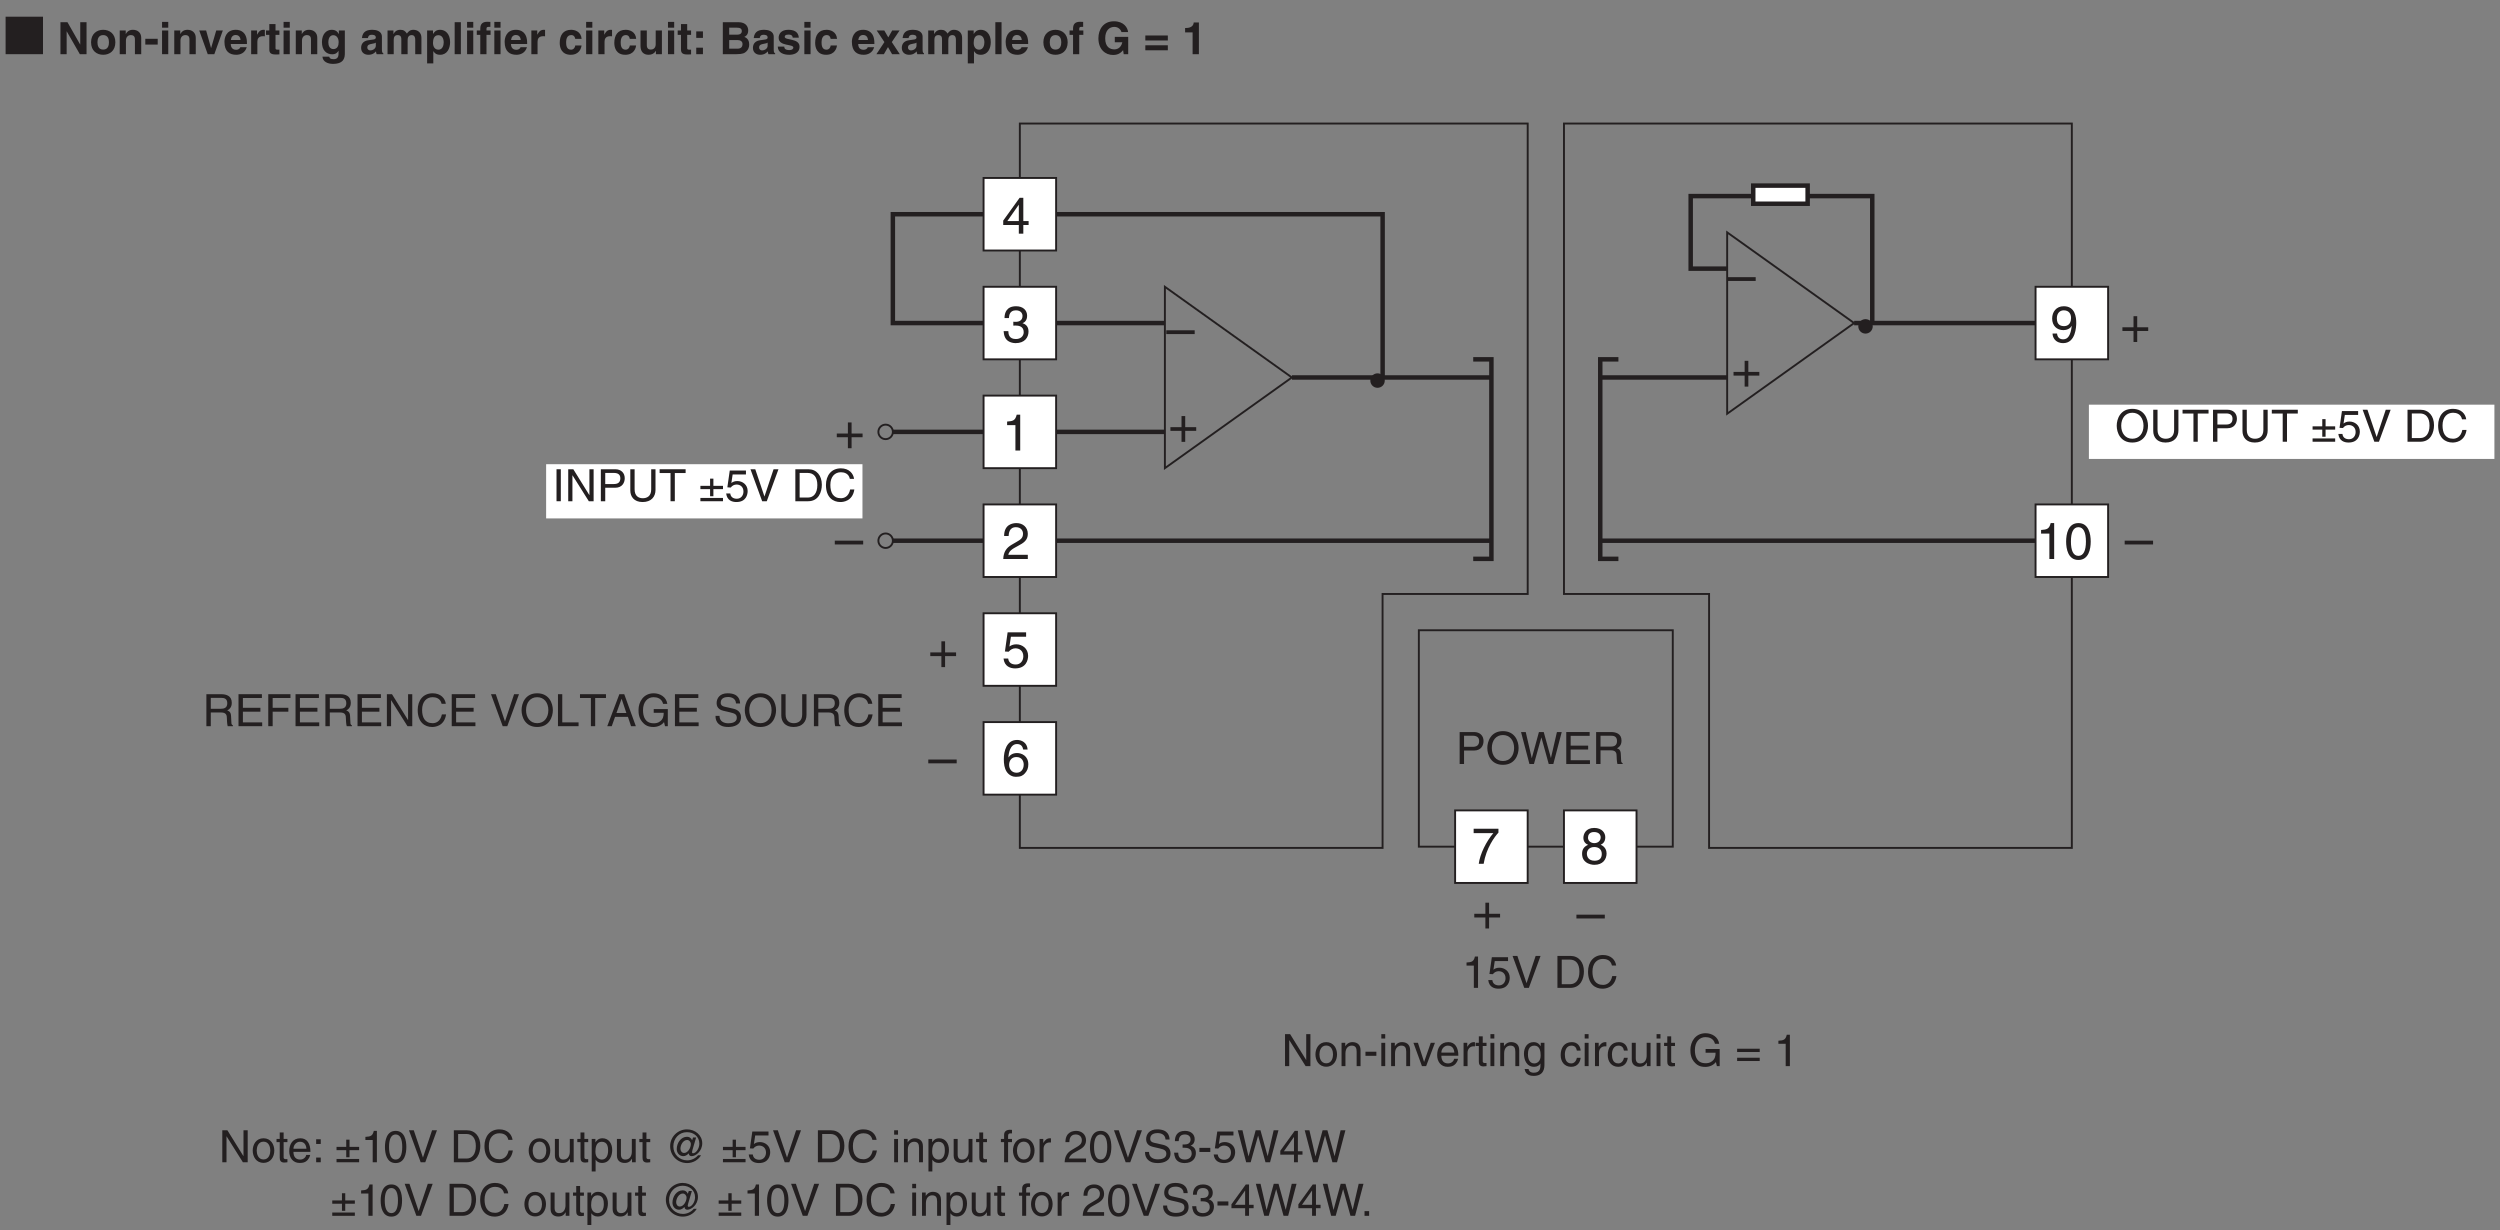 <?xml version="1.0" encoding="UTF-8"?>
<svg xmlns="http://www.w3.org/2000/svg" xmlns:xlink="http://www.w3.org/1999/xlink" width="390.71pt" height="192.29pt" viewBox="0 0 390.71 192.29" version="1.2">
<rect x="0" y="0" width="390.71" height="192.29" fill="#808080" stroke="none"/>
<defs>
<g>
<symbol overflow="visible" id="glyph0-0">
<path style="stroke:none;" d="M 0 0 L 3.984 0 L 3.984 -5.578 L 0 -5.578 Z M 1.984 -3.141 L 0.641 -5.172 L 3.344 -5.172 Z M 2.234 -2.781 L 3.578 -4.828 L 3.578 -0.75 Z M 0.641 -0.391 L 1.984 -2.438 L 3.344 -0.391 Z M 0.391 -4.828 L 1.75 -2.781 L 0.391 -0.75 Z M 0.391 -4.828 "/>
</symbol>
<symbol overflow="visible" id="glyph0-1">
<path style="stroke:none;" d="M 4.172 -1.359 L 4.172 -1.969 L 3.344 -1.969 L 3.344 -5.609 L 2.766 -5.609 L 0.203 -2.047 L 0.203 -1.359 L 2.641 -1.359 L 2.641 0 L 3.344 0 L 3.344 -1.359 Z M 2.625 -4.516 L 2.641 -4.516 L 2.641 -1.969 L 0.844 -1.969 Z M 2.625 -4.516 "/>
</symbol>
<symbol overflow="visible" id="glyph0-2">
<path style="stroke:none;" d="M 1.781 -2.578 C 1.891 -2.578 2 -2.594 2.109 -2.594 C 2.578 -2.594 3.406 -2.5 3.406 -1.562 C 3.406 -0.922 2.906 -0.484 2.188 -0.484 C 1.141 -0.484 1.016 -1.188 1 -1.719 L 0.266 -1.719 C 0.312 -1.062 0.484 -0.422 1.109 -0.094 C 1.375 0.047 1.734 0.156 2.141 0.156 C 3.562 0.156 4.156 -0.734 4.156 -1.656 C 4.156 -2.406 3.766 -2.781 3.234 -2.953 L 3.234 -2.969 C 3.531 -3.062 3.938 -3.406 3.938 -4.125 C 3.938 -4.984 3.297 -5.609 2.219 -5.609 C 0.734 -5.609 0.406 -4.594 0.406 -3.766 L 1.094 -3.766 C 1.125 -4.156 1.188 -4.969 2.188 -4.969 C 3.016 -4.969 3.219 -4.422 3.219 -4.094 C 3.219 -3.391 2.688 -3.172 2.156 -3.172 C 2.031 -3.172 1.906 -3.172 1.781 -3.188 Z M 1.781 -2.578 "/>
</symbol>
<symbol overflow="visible" id="glyph0-3">
<path style="stroke:none;" d="M 2.094 -1.875 C 2.609 -1.875 3.172 -2.109 3.375 -2.547 L 3.391 -2.531 C 3.219 -1.078 2.812 -0.438 2.047 -0.438 C 1.469 -0.438 1.141 -0.781 1.094 -1.344 L 0.391 -1.344 C 0.391 -0.812 0.75 0.156 2.062 0.156 C 4 0.156 4.094 -2.406 4.094 -3 C 4.094 -3.906 3.922 -5.609 2.141 -5.609 C 0.953 -5.609 0.328 -4.703 0.328 -3.688 C 0.328 -2.562 1.062 -1.875 2.094 -1.875 Z M 2.203 -2.5 C 1.734 -2.5 1.062 -2.641 1.062 -3.719 C 1.062 -4.469 1.484 -4.969 2.141 -4.969 C 2.953 -4.969 3.281 -4.422 3.281 -3.781 C 3.281 -2.672 2.562 -2.5 2.203 -2.5 Z M 2.203 -2.5 "/>
</symbol>
<symbol overflow="visible" id="glyph0-4">
<path style="stroke:none;" d="M 2.859 -5.609 L 2.312 -5.609 C 2.094 -4.688 1.719 -4.594 0.812 -4.531 L 0.812 -3.969 L 2.109 -3.969 L 2.109 0 L 2.859 0 Z M 2.859 -5.609 "/>
</symbol>
<symbol overflow="visible" id="glyph0-5">
<path style="stroke:none;" d="M 3.391 -2.719 C 3.391 -1.328 3.016 -0.484 2.219 -0.484 C 1.406 -0.484 1.047 -1.328 1.047 -2.719 C 1.047 -4.125 1.406 -4.969 2.219 -4.969 C 3.016 -4.969 3.391 -4.125 3.391 -2.719 Z M 4.141 -2.719 C 4.141 -3.891 3.828 -5.609 2.219 -5.609 C 0.609 -5.609 0.297 -3.891 0.297 -2.719 C 0.297 -1.562 0.609 0.156 2.219 0.156 C 3.828 0.156 4.141 -1.562 4.141 -2.719 Z M 4.141 -2.719 "/>
</symbol>
<symbol overflow="visible" id="glyph0-6">
<path style="stroke:none;" d="M 1.406 -4.797 L 3.781 -4.797 L 3.781 -5.484 L 0.891 -5.484 L 0.469 -2.484 L 1.062 -2.453 C 1.328 -2.781 1.703 -2.984 2.109 -2.984 C 2.797 -2.984 3.344 -2.547 3.344 -1.734 C 3.344 -1.031 2.891 -0.453 2.172 -0.453 C 1.531 -0.453 1.047 -0.734 0.984 -1.391 L 0.25 -1.391 C 0.391 -0.141 1.328 0.156 2.062 0.156 C 3.812 0.156 4.094 -1.188 4.094 -1.812 C 4.094 -2.969 3.156 -3.609 2.25 -3.609 C 1.75 -3.609 1.406 -3.438 1.172 -3.266 Z M 1.406 -4.797 "/>
</symbol>
<symbol overflow="visible" id="glyph0-7">
<path style="stroke:none;" d="M 4.016 -4.109 C 3.938 -5.25 3.016 -5.609 2.375 -5.609 C 0.703 -5.609 0.297 -3.828 0.297 -2.609 C 0.297 -1.875 0.391 -1.188 0.734 -0.656 C 1.125 -0.047 1.75 0.156 2.172 0.156 C 2.969 0.156 3.297 -0.062 3.594 -0.391 C 3.969 -0.812 4.125 -1.219 4.125 -1.797 C 4.125 -3.125 3.062 -3.562 2.375 -3.562 C 1.609 -3.562 1.219 -3.188 1.047 -2.891 L 1.031 -2.906 C 1.031 -3.484 1.266 -4.969 2.359 -4.969 C 2.969 -4.969 3.234 -4.609 3.328 -4.109 Z M 1.125 -1.719 C 1.125 -2.375 1.5 -2.938 2.266 -2.938 C 3.141 -2.938 3.406 -2.25 3.406 -1.766 C 3.406 -1 2.969 -0.484 2.297 -0.484 C 1.484 -0.484 1.125 -1.125 1.125 -1.719 Z M 1.125 -1.719 "/>
</symbol>
<symbol overflow="visible" id="glyph0-8">
<path style="stroke:none;" d="M 1.047 -3.594 C 1.078 -3.984 1.125 -4.969 2.188 -4.969 C 3 -4.969 3.297 -4.406 3.297 -3.953 C 3.297 -3.234 2.859 -3 2.266 -2.656 L 1.516 -2.219 C 0.766 -1.781 0.25 -1.156 0.203 0 L 4.047 0 L 4.047 -0.656 L 1 -0.656 C 1.031 -0.875 1.188 -1.312 1.953 -1.734 L 2.547 -2.062 C 3.375 -2.5 4.047 -2.922 4.047 -3.922 C 4.047 -4.969 3.266 -5.609 2.281 -5.609 C 1.688 -5.609 0.344 -5.422 0.344 -3.594 Z M 1.047 -3.594 "/>
</symbol>
<symbol overflow="visible" id="glyph0-9">
<path style="stroke:none;" d="M 0.297 -4.797 L 3.375 -4.797 C 2.297 -3.547 1.281 -1.531 1.094 0 L 1.859 0 C 2.266 -2.5 3.609 -4.281 4.172 -4.875 L 4.172 -5.484 L 0.297 -5.484 Z M 0.297 -4.797 "/>
</symbol>
<symbol overflow="visible" id="glyph0-10">
<path style="stroke:none;" d="M 3.922 -4.156 C 3.922 -4.812 3.438 -5.609 2.188 -5.609 C 0.859 -5.609 0.5 -4.641 0.5 -4.062 C 0.5 -3.531 0.766 -3.156 1.25 -2.969 C 0.656 -2.734 0.297 -2.297 0.297 -1.609 C 0.297 -1.344 0.297 -0.734 0.875 -0.281 C 1.328 0.078 1.906 0.156 2.219 0.156 C 3.547 0.156 4.125 -0.719 4.125 -1.625 C 4.125 -2.047 3.953 -2.656 3.203 -2.984 C 3.453 -3.109 3.922 -3.359 3.922 -4.156 Z M 2.203 -2.625 C 2.844 -2.625 3.375 -2.297 3.375 -1.531 C 3.375 -0.656 2.75 -0.484 2.25 -0.484 C 1.281 -0.484 1.047 -1.141 1.047 -1.594 C 1.047 -2.109 1.422 -2.625 2.203 -2.625 Z M 2.203 -3.234 C 1.688 -3.234 1.219 -3.562 1.219 -4.094 C 1.219 -4.453 1.406 -4.969 2.156 -4.969 C 2.969 -4.969 3.203 -4.484 3.203 -4.141 C 3.203 -3.625 2.812 -3.234 2.203 -3.234 Z M 2.203 -3.234 "/>
</symbol>
<symbol overflow="visible" id="glyph0-11">
<path style="stroke:none;" d="M 2.047 -2.297 L 0.312 -2.297 L 0.312 -1.719 L 2.047 -1.719 L 2.047 0 L 2.625 0 L 2.625 -1.719 L 4.344 -1.719 L 4.344 -2.297 L 2.625 -2.297 L 2.625 -4.031 L 2.047 -4.031 Z M 2.047 -2.297 "/>
</symbol>
<symbol overflow="visible" id="glyph0-12">
<path style="stroke:none;" d="M 4.438 -2.5 L 0 -2.5 L 0 -1.906 L 4.438 -1.906 Z M 4.438 -2.5 "/>
</symbol>
<symbol overflow="visible" id="glyph1-0">
<path style="stroke:none;" d="M 0 0 L 3.484 0 L 3.484 -4.875 L 0 -4.875 Z M 1.734 -2.75 L 0.562 -4.531 L 2.922 -4.531 Z M 1.953 -2.438 L 3.141 -4.219 L 3.141 -0.656 Z M 0.562 -0.344 L 1.734 -2.125 L 2.922 -0.344 Z M 0.344 -4.219 L 1.531 -2.438 L 0.344 -0.656 Z M 0.344 -4.219 "/>
</symbol>
<symbol overflow="visible" id="glyph1-1">
<path style="stroke:none;" d="M 3.844 -0.969 L 3.828 -0.969 L 1.328 -5 L 0.531 -5 L 0.531 0 L 1.188 0 L 1.188 -4.047 L 1.203 -4.047 L 3.75 0 L 4.5 0 L 4.5 -5 L 3.844 -5 Z M 3.844 -0.969 "/>
</symbol>
<symbol overflow="visible" id="glyph1-2">
<path style="stroke:none;" d="M 0.25 -1.828 C 0.25 -0.891 0.781 0.094 1.938 0.094 C 3.094 0.094 3.625 -0.891 3.625 -1.828 C 3.625 -2.766 3.094 -3.75 1.938 -3.75 C 0.781 -3.75 0.25 -2.766 0.25 -1.828 Z M 0.875 -1.828 C 0.875 -2.312 1.062 -3.219 1.938 -3.219 C 2.812 -3.219 3 -2.312 3 -1.828 C 3 -1.344 2.812 -0.438 1.938 -0.438 C 1.062 -0.438 0.875 -1.344 0.875 -1.828 Z M 0.875 -1.828 "/>
</symbol>
<symbol overflow="visible" id="glyph1-3">
<path style="stroke:none;" d="M 3.422 -2.484 C 3.422 -3.516 2.703 -3.75 2.141 -3.75 C 1.516 -3.75 1.172 -3.328 1.047 -3.125 L 1.031 -3.125 L 1.031 -3.641 L 0.453 -3.641 L 0.453 0 L 1.062 0 L 1.062 -1.984 C 1.062 -2.969 1.672 -3.203 2.031 -3.203 C 2.625 -3.203 2.812 -2.875 2.812 -2.25 L 2.812 0 L 3.422 0 Z M 3.422 -2.484 "/>
</symbol>
<symbol overflow="visible" id="glyph1-4">
<path style="stroke:none;" d="M 2.016 -2.25 L 0.312 -2.25 L 0.312 -1.609 L 2.016 -1.609 Z M 2.016 -2.25 "/>
</symbol>
<symbol overflow="visible" id="glyph1-5">
<path style="stroke:none;" d="M 1.078 -3.641 L 0.469 -3.641 L 0.469 0 L 1.078 0 Z M 1.078 -4.312 L 1.078 -5 L 0.469 -5 L 0.469 -4.312 Z M 1.078 -4.312 "/>
</symbol>
<symbol overflow="visible" id="glyph1-6">
<path style="stroke:none;" d="M 1.734 -0.672 L 1.719 -0.672 L 0.766 -3.641 L 0.062 -3.641 L 1.391 0 L 2.047 0 L 3.422 -3.641 L 2.766 -3.641 Z M 1.734 -0.672 "/>
</symbol>
<symbol overflow="visible" id="glyph1-7">
<path style="stroke:none;" d="M 2.938 -1.141 C 2.906 -0.875 2.578 -0.422 2 -0.422 C 1.297 -0.422 0.938 -0.859 0.938 -1.625 L 3.594 -1.625 C 3.594 -2.906 3.078 -3.75 2.031 -3.75 C 0.828 -3.75 0.281 -2.844 0.281 -1.719 C 0.281 -0.672 0.891 0.109 1.906 0.109 C 2.5 0.109 2.734 -0.031 2.906 -0.141 C 3.359 -0.453 3.531 -0.969 3.547 -1.141 Z M 0.938 -2.109 C 0.938 -2.672 1.375 -3.203 1.938 -3.203 C 2.688 -3.203 2.922 -2.672 2.969 -2.109 Z M 0.938 -2.109 "/>
</symbol>
<symbol overflow="visible" id="glyph1-8">
<path style="stroke:none;" d="M 1.156 -2.125 C 1.156 -2.641 1.516 -3.094 2.078 -3.094 L 2.312 -3.094 L 2.312 -3.734 C 2.266 -3.75 2.234 -3.75 2.156 -3.75 C 1.688 -3.75 1.375 -3.469 1.125 -3.031 L 1.109 -3.031 L 1.109 -3.641 L 0.531 -3.641 L 0.531 0 L 1.156 0 Z M 1.156 -2.125 "/>
</symbol>
<symbol overflow="visible" id="glyph1-9">
<path style="stroke:none;" d="M 1.797 -3.141 L 1.797 -3.641 L 1.203 -3.641 L 1.203 -4.656 L 0.594 -4.656 L 0.594 -3.641 L 0.094 -3.641 L 0.094 -3.141 L 0.594 -3.141 L 0.594 -0.734 C 0.594 -0.297 0.719 0.047 1.328 0.047 C 1.391 0.047 1.562 0.016 1.797 0 L 1.797 -0.484 L 1.578 -0.484 C 1.453 -0.484 1.203 -0.484 1.203 -0.766 L 1.203 -3.141 Z M 1.797 -3.141 "/>
</symbol>
<symbol overflow="visible" id="glyph1-10">
<path style="stroke:none;" d="M 0.906 -1.828 C 0.906 -2.297 0.969 -3.203 1.906 -3.203 C 2.797 -3.203 2.891 -2.25 2.891 -1.656 C 2.891 -0.688 2.281 -0.422 1.891 -0.422 C 1.219 -0.422 0.906 -1.031 0.906 -1.828 Z M 3.484 -3.641 L 2.906 -3.641 L 2.906 -3.125 L 2.891 -3.125 C 2.734 -3.344 2.453 -3.75 1.797 -3.75 C 0.828 -3.75 0.281 -2.953 0.281 -1.938 C 0.281 -1.062 0.641 0.109 1.875 0.109 C 2.375 0.109 2.688 -0.125 2.844 -0.391 L 2.844 -0.406 L 2.859 -0.406 L 2.859 -0.266 C 2.859 0.172 2.891 1.031 1.828 1.031 C 1.672 1.031 1.109 1.031 1 0.453 L 0.391 0.453 C 0.516 1.422 1.359 1.531 1.781 1.531 C 3.469 1.531 3.484 0.219 3.484 -0.297 Z M 3.484 -3.641 "/>
</symbol>
<symbol overflow="visible" id="glyph1-11">
<path style="stroke:none;" d=""/>
</symbol>
<symbol overflow="visible" id="glyph1-12">
<path style="stroke:none;" d="M 3.328 -2.422 C 3.281 -3.047 2.906 -3.75 1.953 -3.75 C 0.75 -3.75 0.203 -2.844 0.203 -1.719 C 0.203 -0.672 0.812 0.109 1.844 0.109 C 2.906 0.109 3.266 -0.703 3.328 -1.297 L 2.734 -1.297 C 2.625 -0.734 2.266 -0.422 1.859 -0.422 C 1.016 -0.422 0.859 -1.203 0.859 -1.828 C 0.859 -2.469 1.109 -3.203 1.875 -3.203 C 2.391 -3.203 2.656 -2.906 2.734 -2.422 Z M 3.328 -2.422 "/>
</symbol>
<symbol overflow="visible" id="glyph1-13">
<path style="stroke:none;" d="M 3.406 0 L 3.406 -3.641 L 2.797 -3.641 L 2.797 -1.641 C 2.797 -1.109 2.562 -0.422 1.797 -0.422 C 1.391 -0.422 1.094 -0.625 1.094 -1.219 L 1.094 -3.641 L 0.469 -3.641 L 0.469 -1.031 C 0.469 -0.156 1.125 0.109 1.656 0.109 C 2.25 0.109 2.562 -0.125 2.812 -0.547 L 2.828 -0.531 L 2.828 0 Z M 3.406 0 "/>
</symbol>
<symbol overflow="visible" id="glyph1-14">
<path style="stroke:none;" d="M 2.703 -2.094 L 4.266 -2.094 C 4.266 -1.562 4.156 -1.109 3.719 -0.766 C 3.359 -0.469 2.953 -0.453 2.703 -0.453 C 1.359 -0.453 1.031 -1.484 1.031 -2.516 C 1.031 -3.812 1.766 -4.531 2.672 -4.531 C 3.219 -4.531 3.953 -4.359 4.172 -3.484 L 4.828 -3.484 C 4.672 -4.609 3.641 -5.141 2.703 -5.141 C 1.078 -5.141 0.328 -3.766 0.328 -2.547 C 0.328 -2.016 0.359 -1.156 1.125 -0.438 C 1.375 -0.188 1.797 0.125 2.656 0.125 C 3.344 0.125 3.969 -0.172 4.312 -0.641 L 4.469 0 L 4.906 0 L 4.906 -2.672 L 2.703 -2.672 Z M 2.703 -2.094 "/>
</symbol>
<symbol overflow="visible" id="glyph1-15">
<path style="stroke:none;" d="M 3.797 -2.719 L 0.266 -2.719 L 0.266 -2.203 L 3.797 -2.203 Z M 3.797 -1.312 L 0.266 -1.312 L 0.266 -0.797 L 3.797 -0.797 Z M 3.797 -1.312 "/>
</symbol>
<symbol overflow="visible" id="glyph1-16">
<path style="stroke:none;" d="M 2.5 -4.906 L 2.016 -4.906 C 1.828 -4.094 1.5 -4.016 0.703 -3.969 L 0.703 -3.484 L 1.844 -3.484 L 1.844 0 L 2.5 0 Z M 2.5 -4.906 "/>
</symbol>
<symbol overflow="visible" id="glyph1-17">
<path style="stroke:none;" d="M 1.297 -2.141 L 2.922 -2.141 C 3.734 -2.141 3.812 -1.672 3.812 -1.25 C 3.812 -1.062 3.844 -0.312 3.938 0 L 4.766 0 L 4.766 -0.109 C 4.562 -0.234 4.516 -0.328 4.516 -0.609 L 4.469 -1.516 C 4.453 -2.219 4.156 -2.344 3.875 -2.453 C 4.188 -2.641 4.578 -2.922 4.578 -3.656 C 4.578 -4.719 3.75 -5 2.922 -5 L 0.609 -5 L 0.609 0 L 1.297 0 Z M 1.297 -4.422 L 2.969 -4.422 C 3.312 -4.422 3.875 -4.359 3.875 -3.594 C 3.875 -2.844 3.359 -2.719 2.859 -2.719 L 1.297 -2.719 Z M 1.297 -4.422 "/>
</symbol>
<symbol overflow="visible" id="glyph1-18">
<path style="stroke:none;" d="M 4.297 -0.594 L 1.281 -0.594 L 1.281 -2.266 L 4.016 -2.266 L 4.016 -2.875 L 1.281 -2.875 L 1.281 -4.406 L 4.25 -4.406 L 4.25 -5 L 0.594 -5 L 0.594 0 L 4.297 0 Z M 4.297 -0.594 "/>
</symbol>
<symbol overflow="visible" id="glyph1-19">
<path style="stroke:none;" d="M 1.281 -2.266 L 3.734 -2.266 L 3.734 -2.875 L 1.281 -2.875 L 1.281 -4.406 L 4.062 -4.406 L 4.062 -5 L 0.594 -5 L 0.594 0 L 1.281 0 Z M 1.281 -2.266 "/>
</symbol>
<symbol overflow="visible" id="glyph1-20">
<path style="stroke:none;" d="M 4.703 -3.5 C 4.594 -4.328 3.938 -5.141 2.641 -5.141 C 1.188 -5.141 0.312 -4.062 0.312 -2.531 C 0.312 -0.609 1.422 0.125 2.562 0.125 C 2.938 0.125 4.469 0.047 4.75 -1.844 L 4.094 -1.844 C 3.859 -0.672 3.094 -0.469 2.656 -0.469 C 1.422 -0.469 1 -1.375 1 -2.547 C 1 -3.875 1.734 -4.531 2.641 -4.531 C 3.125 -4.531 3.859 -4.375 4.047 -3.5 Z M 4.703 -3.5 "/>
</symbol>
<symbol overflow="visible" id="glyph1-21">
<path style="stroke:none;" d="M 2.328 -0.734 L 0.891 -5 L 0.141 -5 L 1.969 0 L 2.688 0 L 4.516 -5 L 3.75 -5 Z M 2.328 -0.734 "/>
</symbol>
<symbol overflow="visible" id="glyph1-22">
<path style="stroke:none;" d="M 4.453 -2.5 C 4.453 -1.328 3.797 -0.469 2.703 -0.469 C 1.625 -0.469 0.969 -1.328 0.969 -2.5 C 0.969 -3.672 1.625 -4.531 2.703 -4.531 C 3.797 -4.531 4.453 -3.672 4.453 -2.5 Z M 5.156 -2.5 C 5.156 -3.578 4.578 -5.141 2.703 -5.141 C 0.844 -5.141 0.266 -3.578 0.266 -2.5 C 0.266 -1.422 0.844 0.125 2.703 0.125 C 4.578 0.125 5.156 -1.422 5.156 -2.5 Z M 5.156 -2.5 "/>
</symbol>
<symbol overflow="visible" id="glyph1-23">
<path style="stroke:none;" d="M 1.203 -5 L 0.531 -5 L 0.531 0 L 3.75 0 L 3.75 -0.594 L 1.203 -0.594 Z M 1.203 -5 "/>
</symbol>
<symbol overflow="visible" id="glyph1-24">
<path style="stroke:none;" d="M 0.094 -4.406 L 1.797 -4.406 L 1.797 0 L 2.469 0 L 2.469 -4.406 L 4.156 -4.406 L 4.156 -5 L 0.094 -5 Z M 0.094 -4.406 "/>
</symbol>
<symbol overflow="visible" id="glyph1-25">
<path style="stroke:none;" d="M 3.328 -1.453 L 3.812 0 L 4.562 0 L 2.75 -5 L 1.984 -5 L 0.094 0 L 0.797 0 L 1.312 -1.453 Z M 1.531 -2.062 L 2.328 -4.266 L 2.344 -4.266 L 3.078 -2.062 Z M 1.531 -2.062 "/>
</symbol>
<symbol overflow="visible" id="glyph1-26">
<path style="stroke:none;" d="M 4.188 -3.547 C 4.156 -4.094 3.984 -5.141 2.234 -5.141 C 1.016 -5.141 0.516 -4.375 0.516 -3.594 C 0.516 -2.719 1.25 -2.484 1.578 -2.406 L 2.594 -2.172 C 3.422 -1.984 3.672 -1.812 3.672 -1.297 C 3.672 -0.578 2.844 -0.453 2.359 -0.453 C 1.719 -0.453 0.969 -0.703 0.969 -1.609 L 0.344 -1.609 C 0.344 -1.156 0.422 -0.734 0.844 -0.344 C 1.078 -0.141 1.438 0.125 2.359 0.125 C 3.219 0.125 4.328 -0.188 4.328 -1.375 C 4.328 -2.172 3.828 -2.562 3.188 -2.719 L 1.75 -3.047 C 1.469 -3.109 1.156 -3.25 1.156 -3.672 C 1.156 -4.438 1.875 -4.562 2.312 -4.562 C 2.875 -4.562 3.516 -4.312 3.547 -3.547 Z M 4.188 -3.547 "/>
</symbol>
<symbol overflow="visible" id="glyph1-27">
<path style="stroke:none;" d="M 3.812 -5 L 3.812 -1.844 C 3.812 -0.75 3.109 -0.469 2.5 -0.469 C 1.891 -0.469 1.219 -0.766 1.219 -1.859 L 1.219 -5 L 0.547 -5 L 0.547 -1.672 C 0.547 -0.734 1.125 0.125 2.469 0.125 C 3.844 0.125 4.484 -0.734 4.484 -1.75 L 4.484 -5 Z M 3.812 -5 "/>
</symbol>
<symbol overflow="visible" id="glyph1-28">
<path style="stroke:none;" d="M 1.234 -4.188 L 3.312 -4.188 L 3.312 -4.797 L 0.781 -4.797 L 0.406 -2.172 L 0.938 -2.141 C 1.156 -2.438 1.484 -2.609 1.844 -2.609 C 2.453 -2.609 2.922 -2.219 2.922 -1.516 C 2.922 -0.906 2.531 -0.391 1.891 -0.391 C 1.344 -0.391 0.922 -0.641 0.859 -1.219 L 0.219 -1.219 C 0.344 -0.125 1.156 0.125 1.812 0.125 C 3.344 0.125 3.578 -1.047 3.578 -1.594 C 3.578 -2.594 2.766 -3.156 1.969 -3.156 C 1.531 -3.156 1.234 -3.016 1.031 -2.844 Z M 1.234 -4.188 "/>
</symbol>
<symbol overflow="visible" id="glyph1-29">
<path style="stroke:none;" d="M 0.562 0 L 2.562 0 C 4.203 0 4.703 -1.453 4.703 -2.578 C 4.703 -4.016 3.891 -5 2.594 -5 L 0.562 -5 Z M 1.234 -4.422 L 2.5 -4.422 C 3.422 -4.422 4 -3.797 4 -2.531 C 4 -1.266 3.422 -0.578 2.547 -0.578 L 1.234 -0.578 Z M 1.234 -4.422 "/>
</symbol>
<symbol overflow="visible" id="glyph1-30">
<path style="stroke:none;" d="M 1.281 -4.422 L 2.641 -4.422 C 3.203 -4.422 3.641 -4.219 3.641 -3.594 C 3.641 -2.906 3.219 -2.688 2.625 -2.688 L 1.281 -2.688 Z M 1.281 -2.109 L 2.844 -2.109 C 3.938 -2.109 4.328 -2.906 4.328 -3.594 C 4.328 -4.406 3.781 -5 2.844 -5 L 0.594 -5 L 0.594 0 L 1.281 0 Z M 1.281 -2.109 "/>
</symbol>
<symbol overflow="visible" id="glyph1-31">
<path style="stroke:none;" d="M 3.281 -4.141 L 3.297 -4.141 L 4.438 0 L 5.156 0 L 6.469 -5 L 5.719 -5 L 4.781 -0.938 L 3.656 -5 L 2.906 -5 L 1.797 -0.938 L 1.781 -0.938 L 0.844 -5 L 0.109 -5 L 1.422 0 L 2.125 0 Z M 3.281 -4.141 "/>
</symbol>
<symbol overflow="visible" id="glyph1-32">
<path style="stroke:none;" d="M 1.312 -5 L 0.641 -5 L 0.641 0 L 1.312 0 Z M 1.312 -5 "/>
</symbol>
<symbol overflow="visible" id="glyph1-33">
<path style="stroke:none;" d="M 1.781 -2.406 L 0.266 -2.406 L 0.266 -1.891 L 1.781 -1.891 L 1.781 -0.781 L 2.297 -0.781 L 2.297 -1.891 L 3.797 -1.891 L 3.797 -2.406 L 2.297 -2.406 L 2.297 -3.531 L 1.781 -3.531 Z M 0.266 0 L 3.797 0 L 3.797 -0.516 L 0.266 -0.516 Z M 0.266 0 "/>
</symbol>
<symbol overflow="visible" id="glyph1-34">
<path style="stroke:none;" d="M 1.328 -0.734 L 0.609 -0.734 L 0.609 0 L 1.328 0 Z M 1.328 -3.594 L 0.609 -3.594 L 0.609 -2.859 L 1.328 -2.859 Z M 1.328 -3.594 "/>
</symbol>
<symbol overflow="visible" id="glyph1-35">
<path style="stroke:none;" d="M 2.969 -2.391 C 2.969 -1.156 2.641 -0.422 1.938 -0.422 C 1.234 -0.422 0.906 -1.156 0.906 -2.391 C 0.906 -3.609 1.234 -4.344 1.938 -4.344 C 2.641 -4.344 2.969 -3.609 2.969 -2.391 Z M 3.609 -2.391 C 3.609 -3.406 3.344 -4.906 1.938 -4.906 C 0.531 -4.906 0.266 -3.406 0.266 -2.391 C 0.266 -1.359 0.531 0.125 1.938 0.125 C 3.344 0.125 3.609 -1.359 3.609 -2.391 Z M 3.609 -2.391 "/>
</symbol>
<symbol overflow="visible" id="glyph1-36">
<path style="stroke:none;" d="M 0.984 -1.656 C 0.984 -2.25 1.094 -3.203 1.969 -3.203 C 2.922 -3.203 2.969 -2.297 2.969 -1.828 C 2.969 -1.031 2.656 -0.422 1.984 -0.422 C 1.594 -0.422 0.984 -0.688 0.984 -1.656 Z M 0.406 1.438 L 1.016 1.438 L 1.016 -0.391 L 1.031 -0.391 C 1.188 -0.125 1.516 0.109 2 0.109 C 3.234 0.109 3.609 -1.062 3.609 -1.938 C 3.609 -2.953 3.047 -3.75 2.078 -3.75 C 1.422 -3.75 1.141 -3.344 1 -3.125 L 0.984 -3.125 L 0.984 -3.641 L 0.406 -3.641 Z M 0.406 1.438 "/>
</symbol>
<symbol overflow="visible" id="glyph1-37">
<path style="stroke:none;" d="M 4.266 -2.844 C 4.266 -2.281 3.812 -1.453 3.219 -1.453 C 2.875 -1.453 2.641 -1.734 2.641 -2.125 C 2.641 -2.703 3.062 -3.484 3.688 -3.484 C 4 -3.484 4.266 -3.188 4.266 -2.844 Z M 4.469 -3.438 C 4.297 -3.828 4 -3.984 3.672 -3.984 C 2.703 -3.984 2.062 -3 2.062 -2.062 C 2.062 -1.453 2.484 -0.953 3.094 -0.953 C 3.422 -0.953 3.719 -1.156 3.922 -1.375 L 3.938 -1.391 C 3.953 -1.094 4.141 -0.953 4.391 -0.953 C 5 -0.953 6.047 -1.703 6.047 -2.969 C 6.047 -4.234 4.938 -5.141 3.656 -5.141 C 2.219 -5.141 1.031 -3.969 1.031 -2.516 C 1.031 -1.031 2.188 0.125 3.688 0.125 C 4.578 0.125 5.406 -0.328 5.859 -1.094 L 5.391 -1.094 C 5 -0.609 4.344 -0.297 3.703 -0.297 C 2.484 -0.297 1.531 -1.234 1.531 -2.469 C 1.531 -3.703 2.406 -4.703 3.656 -4.703 C 4.703 -4.703 5.594 -4.016 5.594 -2.906 C 5.594 -2.156 5.078 -1.406 4.609 -1.406 C 4.5 -1.406 4.453 -1.469 4.453 -1.609 C 4.453 -1.797 4.828 -2.906 5.094 -3.875 L 4.609 -3.875 Z M 4.469 -3.438 "/>
</symbol>
<symbol overflow="visible" id="glyph1-38">
<path style="stroke:none;" d="M 1.828 -3.141 L 1.828 -3.641 L 1.219 -3.641 L 1.219 -4.094 C 1.219 -4.391 1.312 -4.516 1.578 -4.516 C 1.656 -4.516 1.75 -4.516 1.828 -4.516 L 1.828 -5.062 C 1.734 -5.062 1.641 -5.078 1.547 -5.078 C 0.953 -5.078 0.594 -4.828 0.594 -4.266 L 0.594 -3.641 L 0.094 -3.641 L 0.094 -3.141 L 0.594 -3.141 L 0.594 0 L 1.219 0 L 1.219 -3.141 Z M 1.828 -3.141 "/>
</symbol>
<symbol overflow="visible" id="glyph1-39">
<path style="stroke:none;" d="M 0.922 -3.141 C 0.938 -3.484 0.984 -4.344 1.906 -4.344 C 2.625 -4.344 2.875 -3.859 2.875 -3.469 C 2.875 -2.828 2.5 -2.625 1.984 -2.328 L 1.328 -1.938 C 0.672 -1.562 0.219 -1.016 0.188 0 L 3.531 0 L 3.531 -0.578 L 0.875 -0.578 C 0.906 -0.766 1.047 -1.156 1.719 -1.516 L 2.219 -1.797 C 2.953 -2.188 3.531 -2.562 3.531 -3.438 C 3.531 -4.344 2.844 -4.906 2 -4.906 C 1.469 -4.906 0.312 -4.734 0.312 -3.141 Z M 0.922 -3.141 "/>
</symbol>
<symbol overflow="visible" id="glyph1-40">
<path style="stroke:none;" d="M 1.562 -2.266 C 1.656 -2.266 1.75 -2.266 1.844 -2.266 C 2.266 -2.266 2.984 -2.188 2.984 -1.359 C 2.984 -0.797 2.547 -0.422 1.922 -0.422 C 1 -0.422 0.891 -1.031 0.875 -1.5 L 0.234 -1.5 C 0.281 -0.938 0.422 -0.375 0.969 -0.078 C 1.203 0.047 1.516 0.125 1.875 0.125 C 3.125 0.125 3.641 -0.641 3.641 -1.438 C 3.641 -2.094 3.297 -2.438 2.828 -2.578 L 2.828 -2.594 C 3.094 -2.688 3.453 -2.984 3.453 -3.609 C 3.453 -4.359 2.891 -4.906 1.938 -4.906 C 0.641 -4.906 0.359 -4.016 0.359 -3.297 L 0.953 -3.297 C 0.984 -3.641 1.031 -4.344 1.906 -4.344 C 2.641 -4.344 2.812 -3.875 2.812 -3.578 C 2.812 -2.969 2.359 -2.781 1.875 -2.781 C 1.781 -2.781 1.672 -2.781 1.562 -2.781 Z M 1.562 -2.266 "/>
</symbol>
<symbol overflow="visible" id="glyph1-41">
<path style="stroke:none;" d="M 3.641 -1.188 L 3.641 -1.719 L 2.922 -1.719 L 2.922 -4.906 L 2.422 -4.906 L 0.172 -1.797 L 0.172 -1.188 L 2.312 -1.188 L 2.312 0 L 2.922 0 L 2.922 -1.188 Z M 2.297 -3.938 L 2.312 -3.938 L 2.312 -1.719 L 0.734 -1.719 Z M 2.297 -3.938 "/>
</symbol>
<symbol overflow="visible" id="glyph1-42">
<path style="stroke:none;" d="M 1.328 -0.734 L 0.609 -0.734 L 0.609 0 L 1.328 0 Z M 1.328 -0.734 "/>
</symbol>
<symbol overflow="visible" id="glyph2-0">
<path style="stroke:none;" d="M 0 0 L 4.234 0 L 4.234 -5.922 L 0 -5.922 Z M 2.125 -3.344 L 0.672 -5.5 L 3.562 -5.5 Z M 2.375 -2.969 L 3.812 -5.125 L 3.812 -0.797 Z M 0.672 -0.422 L 2.125 -2.578 L 3.562 -0.422 Z M 0.422 -5.125 L 1.859 -2.969 L 0.422 -0.797 Z M 0.422 -5.125 "/>
</symbol>
<symbol overflow="visible" id="glyph2-1">
<path style="stroke:none;" d="M 6.141 0 L 6.141 -5.859 L 0.297 -5.859 L 0.297 0 Z M 6.141 0 "/>
</symbol>
<symbol overflow="visible" id="glyph3-0">
<path style="stroke:none;" d="M 0 0 L 3.484 0 L 3.484 -4.875 L 0 -4.875 Z M 1.734 -2.75 L 0.562 -4.531 L 2.922 -4.531 Z M 1.953 -2.438 L 3.141 -4.219 L 3.141 -0.656 Z M 0.562 -0.344 L 1.734 -2.125 L 2.922 -0.344 Z M 0.344 -4.219 L 1.531 -2.438 L 0.344 -0.656 Z M 0.344 -4.219 "/>
</symbol>
<symbol overflow="visible" id="glyph3-1">
<path style="stroke:none;" d=""/>
</symbol>
<symbol overflow="visible" id="glyph4-0">
<path style="stroke:none;" d="M 0 0 L 3.484 0 L 3.484 -4.875 L 0 -4.875 Z M 1.734 -2.75 L 0.562 -4.531 L 2.922 -4.531 Z M 1.953 -2.438 L 3.141 -4.219 L 3.141 -0.656 Z M 0.562 -0.344 L 1.734 -2.125 L 2.922 -0.344 Z M 0.344 -4.219 L 1.531 -2.438 L 0.344 -0.656 Z M 0.344 -4.219 "/>
</symbol>
<symbol overflow="visible" id="glyph4-1">
<path style="stroke:none;" d="M 3.578 -1.516 L 3.562 -1.516 L 1.578 -5 L 0.484 -5 L 0.484 0 L 1.453 0 L 1.453 -3.562 L 1.469 -3.562 L 3.516 0 L 4.562 0 L 4.562 -5 L 3.578 -5 Z M 3.578 -1.516 "/>
</symbol>
<symbol overflow="visible" id="glyph4-2">
<path style="stroke:none;" d="M 4.031 -1.859 C 4.031 -3.188 3.125 -3.812 2.125 -3.812 C 1.141 -3.812 0.234 -3.188 0.234 -1.859 C 0.234 -0.516 1.141 0.094 2.125 0.094 C 3.125 0.094 4.031 -0.516 4.031 -1.859 Z M 3.031 -1.859 C 3.031 -1.375 2.891 -0.719 2.125 -0.719 C 1.375 -0.719 1.234 -1.375 1.234 -1.859 C 1.234 -2.328 1.375 -2.984 2.125 -2.984 C 2.891 -2.984 3.031 -2.328 3.031 -1.859 Z M 3.031 -1.859 "/>
</symbol>
<symbol overflow="visible" id="glyph4-3">
<path style="stroke:none;" d="M 3.812 -2.562 C 3.812 -3.375 3.234 -3.812 2.516 -3.812 C 1.812 -3.812 1.531 -3.391 1.406 -3.156 L 1.391 -3.156 L 1.391 -3.703 L 0.453 -3.703 L 0.453 0 L 1.422 0 L 1.422 -2.125 C 1.422 -2.688 1.766 -2.984 2.188 -2.984 C 2.812 -2.984 2.828 -2.516 2.828 -2.25 L 2.828 0 L 3.812 0 Z M 3.812 -2.562 "/>
</symbol>
<symbol overflow="visible" id="glyph4-4">
<path style="stroke:none;" d="M 2.125 -2.406 L 0.188 -2.406 L 0.188 -1.5 L 2.125 -1.5 Z M 2.125 -2.406 "/>
</symbol>
<symbol overflow="visible" id="glyph4-5">
<path style="stroke:none;" d="M 0.484 -3.703 L 0.484 0 L 1.453 0 L 1.453 -3.703 Z M 1.453 -5.047 L 0.484 -5.047 L 0.484 -4.141 L 1.453 -4.141 Z M 1.453 -5.047 "/>
</symbol>
<symbol overflow="visible" id="glyph4-6">
<path style="stroke:none;" d="M 3.781 -3.703 L 2.75 -3.703 L 1.953 -0.969 L 1.938 -0.969 L 1.172 -3.703 L 0.094 -3.703 L 1.422 0 L 2.453 0 Z M 3.781 -3.703 "/>
</symbol>
<symbol overflow="visible" id="glyph4-7">
<path style="stroke:none;" d="M 2.641 -1.094 C 2.562 -0.828 2.281 -0.688 2 -0.688 C 1.219 -0.688 1.156 -1.312 1.141 -1.594 L 3.672 -1.594 L 3.672 -1.766 C 3.672 -3.453 2.672 -3.812 1.938 -3.812 C 0.312 -3.812 0.156 -2.375 0.156 -1.938 C 0.156 -0.406 0.969 0.094 2 0.094 C 2.641 0.094 3.375 -0.188 3.641 -1.094 Z M 1.156 -2.219 C 1.219 -2.703 1.469 -3 1.922 -3 C 2.234 -3 2.625 -2.828 2.672 -2.219 Z M 1.156 -2.219 "/>
</symbol>
<symbol overflow="visible" id="glyph4-8">
<path style="stroke:none;" d="M 0.453 0 L 1.422 0 L 1.422 -1.938 C 1.422 -2.344 1.562 -2.812 2.328 -2.812 C 2.406 -2.812 2.516 -2.812 2.594 -2.797 L 2.594 -3.797 C 2.531 -3.797 2.469 -3.812 2.406 -3.812 C 1.812 -3.812 1.594 -3.438 1.391 -3.062 L 1.375 -3.062 L 1.375 -3.703 L 0.453 -3.703 Z M 0.453 0 "/>
</symbol>
<symbol overflow="visible" id="glyph4-9">
<path style="stroke:none;" d="M 1.547 -4.703 L 0.578 -4.703 L 0.578 -3.703 L 0.062 -3.703 L 0.062 -3.016 L 0.578 -3.016 L 0.578 -0.766 C 0.578 -0.281 0.719 0.047 1.562 0.047 L 1.688 0.047 C 1.844 0.047 2 0.031 2.156 0.031 L 2.156 -0.703 C 2.078 -0.703 2.016 -0.703 1.953 -0.703 C 1.547 -0.703 1.547 -0.781 1.547 -1 L 1.547 -3.016 L 2.156 -3.016 L 2.156 -3.703 L 1.547 -3.703 Z M 1.547 -4.703 "/>
</symbol>
<symbol overflow="visible" id="glyph4-10">
<path style="stroke:none;" d="M 2.922 -3.703 L 2.922 -3.156 L 2.906 -3.156 C 2.781 -3.406 2.516 -3.812 1.812 -3.812 C 1 -3.812 0.281 -3.172 0.281 -1.891 C 0.281 -0.594 0.984 0.016 1.875 0.016 C 2.453 0.016 2.703 -0.25 2.859 -0.531 L 2.875 -0.516 L 2.875 -0.078 C 2.875 0.516 2.625 0.781 2.109 0.781 C 1.547 0.781 1.469 0.578 1.422 0.391 L 0.359 0.391 C 0.406 1.188 1.219 1.516 1.984 1.516 C 3.812 1.516 3.859 0.453 3.859 -0.188 L 3.859 -3.703 Z M 1.281 -1.828 C 1.281 -2.703 1.688 -2.969 2.047 -2.969 C 2.594 -2.969 2.891 -2.469 2.891 -1.875 C 2.891 -1.359 2.719 -0.797 2.062 -0.797 C 1.484 -0.797 1.281 -1.359 1.281 -1.828 Z M 1.281 -1.828 "/>
</symbol>
<symbol overflow="visible" id="glyph4-11">
<path style="stroke:none;" d=""/>
</symbol>
<symbol overflow="visible" id="glyph4-12">
<path style="stroke:none;" d="M 3.453 -2.734 C 3.453 -3.641 2.5 -3.812 1.984 -3.812 C 1.219 -3.812 0.438 -3.641 0.328 -2.516 L 1.266 -2.516 C 1.297 -2.719 1.375 -3.031 1.859 -3.031 C 2.109 -3.031 2.5 -3 2.5 -2.594 C 2.5 -2.391 2.312 -2.328 2.156 -2.297 L 1.281 -2.172 C 0.656 -2.078 0.203 -1.703 0.203 -0.984 C 0.203 -0.219 0.781 0.094 1.328 0.094 C 2 0.094 2.312 -0.203 2.531 -0.438 C 2.547 -0.234 2.562 -0.172 2.625 0 L 3.672 0 L 3.672 -0.141 C 3.547 -0.188 3.453 -0.281 3.453 -0.719 Z M 2.5 -1.328 C 2.5 -0.875 2.062 -0.594 1.625 -0.594 C 1.438 -0.594 1.172 -0.703 1.172 -1.047 C 1.172 -1.453 1.484 -1.547 1.844 -1.609 C 2.25 -1.672 2.406 -1.734 2.5 -1.812 Z M 2.5 -1.328 "/>
</symbol>
<symbol overflow="visible" id="glyph4-13">
<path style="stroke:none;" d="M 5.75 -2.562 C 5.75 -3.375 5.188 -3.812 4.469 -3.812 C 3.875 -3.812 3.609 -3.391 3.484 -3.219 C 3.219 -3.609 2.984 -3.812 2.453 -3.812 C 1.797 -3.812 1.516 -3.406 1.391 -3.156 L 1.375 -3.156 L 1.375 -3.703 L 0.453 -3.703 L 0.453 0 L 1.422 0 L 1.422 -2.266 C 1.422 -2.656 1.562 -2.984 2.031 -2.984 C 2.609 -2.984 2.609 -2.547 2.609 -2.234 L 2.609 0 L 3.594 0 L 3.594 -2.219 C 3.594 -2.656 3.766 -2.984 4.25 -2.984 C 4.531 -2.984 4.781 -2.797 4.781 -2.25 L 4.781 0 L 5.75 0 Z M 5.75 -2.562 "/>
</symbol>
<symbol overflow="visible" id="glyph4-14">
<path style="stroke:none;" d="M 1.359 -1.766 C 1.359 -2.359 1.531 -2.969 2.188 -2.969 C 2.812 -2.969 3.031 -2.406 3.031 -1.828 C 3.031 -1.391 2.844 -0.703 2.219 -0.703 C 1.609 -0.703 1.359 -1.219 1.359 -1.766 Z M 1.359 -3.703 L 0.438 -3.703 L 0.438 1.438 L 1.406 1.438 L 1.406 -0.469 L 1.422 -0.469 C 1.547 -0.266 1.781 0.094 2.469 0.094 C 3.562 0.094 4.031 -0.875 4.031 -1.891 C 4.031 -3.172 3.297 -3.812 2.484 -3.812 C 1.828 -3.812 1.562 -3.469 1.375 -3.172 L 1.359 -3.172 Z M 1.359 -3.703 "/>
</symbol>
<symbol overflow="visible" id="glyph4-15">
<path style="stroke:none;" d="M 1.453 -5 L 0.484 -5 L 0.484 0 L 1.453 0 Z M 1.453 -5 "/>
</symbol>
<symbol overflow="visible" id="glyph4-16">
<path style="stroke:none;" d="M 1.578 -3.016 L 2.219 -3.016 L 2.219 -3.703 L 1.578 -3.703 L 1.578 -3.859 C 1.578 -4.156 1.594 -4.266 1.922 -4.266 L 2.188 -4.266 L 2.188 -5.047 C 2.109 -5.062 1.984 -5.062 1.688 -5.062 C 1.031 -5.062 0.609 -4.781 0.609 -4 L 0.609 -3.703 L 0.062 -3.703 L 0.062 -3.016 L 0.609 -3.016 L 0.609 0 L 1.578 0 Z M 1.578 -3.016 "/>
</symbol>
<symbol overflow="visible" id="glyph4-17">
<path style="stroke:none;" d="M 2.656 -1.359 C 2.656 -1.172 2.484 -0.703 2 -0.703 C 1.25 -0.703 1.234 -1.5 1.234 -1.906 C 1.234 -2.375 1.406 -2.984 2.016 -2.984 L 2.062 -2.984 C 2.484 -2.984 2.625 -2.625 2.656 -2.391 L 3.656 -2.391 C 3.562 -3.547 2.594 -3.812 2.016 -3.812 C 0.766 -3.812 0.234 -2.953 0.234 -1.75 C 0.234 -0.969 0.562 0.094 1.953 0.094 C 3.312 0.094 3.609 -0.969 3.641 -1.359 Z M 2.656 -1.359 "/>
</symbol>
<symbol overflow="visible" id="glyph4-18">
<path style="stroke:none;" d="M 3.797 -3.703 L 2.828 -3.703 L 2.828 -1.562 C 2.828 -0.906 2.391 -0.719 2.062 -0.719 C 1.766 -0.719 1.438 -0.844 1.438 -1.406 L 1.438 -3.703 L 0.453 -3.703 L 0.453 -1.266 C 0.453 -0.328 0.984 0.094 1.719 0.094 C 2.234 0.094 2.625 -0.125 2.844 -0.516 L 2.859 -0.516 L 2.859 0 L 3.797 0 Z M 3.797 -3.703 "/>
</symbol>
<symbol overflow="visible" id="glyph4-19">
<path style="stroke:none;" d="M 1.688 -1.016 L 0.641 -1.016 L 0.641 0 L 1.688 0 Z M 1.688 -3.562 L 0.641 -3.562 L 0.641 -2.547 L 1.688 -2.547 Z M 1.688 -3.562 "/>
</symbol>
<symbol overflow="visible" id="glyph4-20">
<path style="stroke:none;" d="M 0.531 0 L 2.641 0 C 3.672 0 3.938 -0.172 4.234 -0.453 C 4.5 -0.703 4.656 -1.094 4.656 -1.484 C 4.656 -1.984 4.5 -2.469 3.891 -2.703 C 4.094 -2.797 4.5 -3 4.5 -3.719 C 4.5 -4.234 4.188 -5 2.969 -5 L 0.531 -5 Z M 1.531 -2.203 L 2.859 -2.203 C 3.234 -2.203 3.609 -2.031 3.609 -1.594 C 3.609 -1.094 3.328 -0.859 2.812 -0.859 L 1.531 -0.859 Z M 1.531 -4.141 L 2.734 -4.141 C 3.203 -4.141 3.5 -4.016 3.5 -3.609 C 3.5 -3.203 3.172 -3.047 2.766 -3.047 L 1.531 -3.047 Z M 1.531 -4.141 "/>
</symbol>
<symbol overflow="visible" id="glyph4-21">
<path style="stroke:none;" d="M 3.5 -2.578 C 3.422 -3.625 2.562 -3.812 1.844 -3.812 C 0.688 -3.812 0.344 -3.109 0.344 -2.562 C 0.344 -1.172 2.641 -1.641 2.641 -1.031 C 2.641 -0.891 2.516 -0.641 2.016 -0.641 C 1.406 -0.641 1.219 -0.875 1.219 -1.188 L 0.203 -1.188 C 0.234 -0.188 1.156 0.094 2 0.094 C 2.578 0.094 3.609 -0.094 3.609 -1.172 C 3.609 -2.547 1.297 -2.125 1.297 -2.703 C 1.297 -2.859 1.359 -3.062 1.891 -3.062 C 2.422 -3.062 2.516 -2.812 2.547 -2.578 Z M 3.5 -2.578 "/>
</symbol>
<symbol overflow="visible" id="glyph4-22">
<path style="stroke:none;" d="M 2.516 -1.891 L 3.734 -3.703 L 2.578 -3.703 L 1.969 -2.625 L 1.344 -3.703 L 0.156 -3.703 L 1.359 -1.891 L 0.109 0 L 1.281 0 L 1.922 -1.109 L 2.562 0 L 3.766 0 Z M 2.516 -1.891 "/>
</symbol>
<symbol overflow="visible" id="glyph4-23">
<path style="stroke:none;" d="M 2.875 -1.859 L 4.047 -1.859 C 3.828 -0.844 3.062 -0.75 2.828 -0.75 C 2.125 -0.75 1.375 -1.109 1.375 -2.469 C 1.375 -3.75 2.062 -4.266 2.812 -4.266 C 3.547 -4.266 3.906 -3.641 3.906 -3.453 L 4.953 -3.453 C 4.891 -4.141 4.281 -5.141 2.75 -5.141 L 2.734 -5.141 C 1.062 -5.141 0.312 -3.844 0.312 -2.484 C 0.312 -0.734 1.406 0.125 2.609 0.125 C 3.516 0.125 3.906 -0.328 4.172 -0.625 L 4.266 0 L 4.969 0 L 4.969 -2.703 L 2.875 -2.703 Z M 2.875 -1.859 "/>
</symbol>
<symbol overflow="visible" id="glyph4-24">
<path style="stroke:none;" d="M 3.797 -2.922 L 0.281 -2.922 L 0.281 -2.141 L 3.797 -2.141 Z M 3.797 -1.391 L 0.281 -1.391 L 0.281 -0.609 L 3.797 -0.609 Z M 3.797 -1.391 "/>
</symbol>
<symbol overflow="visible" id="glyph4-25">
<path style="stroke:none;" d="M 0.484 -3.406 L 1.656 -3.406 L 1.656 0 L 2.641 0 L 2.641 -4.953 L 1.828 -4.953 C 1.812 -4.578 1.562 -4.094 0.625 -4.094 L 0.484 -4.094 Z M 0.484 -3.406 "/>
</symbol>
</g>
<clipPath id="clip1">
  <path d="M 0.574 2 L 7 2 L 7 9 L 0.574 9 Z M 0.574 2 "/>
</clipPath>
<clipPath id="clip2">
  <path d="M 326 63 L 389.836 63 L 389.836 72 L 326 72 Z M 326 63 "/>
</clipPath>
<clipPath id="clip3">
  <path d="M 59 184 L 119 184 L 119 191.582 L 59 191.582 Z M 59 184 "/>
</clipPath>
<clipPath id="clip4">
  <path d="M 119 184 L 161 184 L 161 191.582 L 119 191.582 Z M 119 184 "/>
</clipPath>
</defs>
<g id="surface1">
<path style="fill:none;stroke-width:7;stroke-linecap:butt;stroke-linejoin:miter;stroke:rgb(13.73%,12.16%,12.549%);stroke-opacity:1;stroke-miterlimit:4;" d="M 2736.395 1609.364 L 2636.535 1609.364 L 2636.535 1495.978 L 2693.228 1495.978 " transform="matrix(0.1,0,0,-0.1,0.574,191.583)"/>
<path style="fill:none;stroke-width:7;stroke-linecap:butt;stroke-linejoin:miter;stroke:rgb(13.73%,12.16%,12.549%);stroke-opacity:1;stroke-miterlimit:4;" d="M 2920.314 1410.938 L 2920.314 1609.364 L 2817.239 1609.364 " transform="matrix(0.1,0,0,-0.1,0.574,191.583)"/>
<path style="fill-rule:nonzero;fill:rgb(100%,100%,100%);fill-opacity:1;stroke-width:7;stroke-linecap:butt;stroke-linejoin:miter;stroke:rgb(13.73%,12.16%,12.549%);stroke-opacity:1;stroke-miterlimit:4;" d="M 2734.278 1597.406 L 2819.317 1597.406 L 2819.317 1625.752 L 2734.278 1625.752 Z M 2734.278 1597.406 " transform="matrix(0.1,0,0,-0.1,0.574,191.583)"/>
<path style="fill:none;stroke-width:7;stroke-linecap:butt;stroke-linejoin:miter;stroke:rgb(13.73%,12.16%,12.549%);stroke-opacity:1;stroke-miterlimit:4;" d="M 1531.415 1410.938 L 1389.644 1410.938 L 1389.644 1581.017 L 1531.415 1581.017 " transform="matrix(0.1,0,0,-0.1,0.574,191.583)"/>
<path style="fill:none;stroke-width:7;stroke-linecap:butt;stroke-linejoin:miter;stroke:rgb(13.73%,12.16%,12.549%);stroke-opacity:1;stroke-miterlimit:4;" d="M 2523.581 1042.434 L 2495.195 1042.434 L 2495.195 1354.246 L 2523.581 1354.246 " transform="matrix(0.1,0,0,-0.1,0.574,191.583)"/>
<path style="fill:none;stroke-width:7;stroke-linecap:butt;stroke-linejoin:miter;stroke:rgb(13.73%,12.16%,12.549%);stroke-opacity:1;stroke-miterlimit:4;" d="M 2296.652 1042.434 L 2325.077 1042.434 L 2325.077 1354.246 L 2296.652 1354.246 " transform="matrix(0.1,0,0,-0.1,0.574,191.583)"/>
<path style="fill:none;stroke-width:7;stroke-linecap:butt;stroke-linejoin:miter;stroke:rgb(13.73%,12.16%,12.549%);stroke-opacity:1;stroke-miterlimit:4;" d="M 2155.077 1325.899 L 2155.077 1581.017 L 1644.801 1581.017 " transform="matrix(0.1,0,0,-0.1,0.574,191.583)"/>
<path style="fill:none;stroke-width:3;stroke-linecap:butt;stroke-linejoin:miter;stroke:rgb(13.73%,12.16%,12.549%);stroke-opacity:1;stroke-miterlimit:4;" d="M 2154.998 590.694 L 2154.998 987.545 L 2381.809 987.545 L 2381.809 1722.75 L 1588.108 1722.75 L 1588.108 590.694 Z M 2154.998 590.694 " transform="matrix(0.1,0,0,-0.1,0.574,191.583)"/>
<path style="fill:none;stroke-width:3;stroke-linecap:butt;stroke-linejoin:miter;stroke:rgb(13.73%,12.16%,12.549%);stroke-opacity:1;stroke-miterlimit:4;" d="M 2665.274 590.694 L 2665.274 987.545 L 2438.502 987.545 L 2438.502 1722.75 L 3232.203 1722.75 L 3232.203 590.694 Z M 2665.274 590.694 " transform="matrix(0.1,0,0,-0.1,0.574,191.583)"/>
<path style="fill-rule:nonzero;fill:rgb(100%,100%,100%);fill-opacity:1;stroke-width:3;stroke-linecap:butt;stroke-linejoin:miter;stroke:rgb(13.73%,12.16%,12.549%);stroke-opacity:1;stroke-miterlimit:4;" d="M 1531.415 1524.324 L 1644.801 1524.324 L 1644.801 1637.71 L 1531.415 1637.71 Z M 1531.415 1524.324 " transform="matrix(0.1,0,0,-0.1,0.574,191.583)"/>
<g style="fill:rgb(13.73%,12.16%,12.549%);fill-opacity:1;">
  <use xlink:href="#glyph0-1" x="156.584" y="36.523"/>
</g>
<path style="fill-rule:nonzero;fill:rgb(100%,100%,100%);fill-opacity:1;stroke-width:3;stroke-linecap:butt;stroke-linejoin:miter;stroke:rgb(13.73%,12.16%,12.549%);stroke-opacity:1;stroke-miterlimit:4;" d="M 1531.415 1354.246 L 1644.801 1354.246 L 1644.801 1467.631 L 1531.415 1467.631 Z M 1531.415 1354.246 " transform="matrix(0.1,0,0,-0.1,0.574,191.583)"/>
<g style="fill:rgb(13.73%,12.16%,12.549%);fill-opacity:1;">
  <use xlink:href="#glyph0-2" x="156.584" y="53.47"/>
</g>
<path style="fill-rule:nonzero;fill:rgb(100%,100%,100%);fill-opacity:1;stroke-width:3;stroke-linecap:butt;stroke-linejoin:miter;stroke:rgb(13.73%,12.16%,12.549%);stroke-opacity:1;stroke-miterlimit:4;" d="M 3175.51 1354.246 L 3288.896 1354.246 L 3288.896 1467.631 L 3175.51 1467.631 Z M 3175.51 1354.246 " transform="matrix(0.1,0,0,-0.1,0.574,191.583)"/>
<g style="fill:rgb(13.73%,12.16%,12.549%);fill-opacity:1;">
  <use xlink:href="#glyph0-3" x="320.39" y="53.469"/>
</g>
<path style="fill-rule:nonzero;fill:rgb(100%,100%,100%);fill-opacity:1;stroke-width:3;stroke-linecap:butt;stroke-linejoin:miter;stroke:rgb(13.73%,12.16%,12.549%);stroke-opacity:1;stroke-miterlimit:4;" d="M 3175.51 1014.088 L 3288.896 1014.088 L 3288.896 1127.474 L 3175.51 1127.474 Z M 3175.51 1014.088 " transform="matrix(0.1,0,0,-0.1,0.574,191.583)"/>
<g style="fill:rgb(13.73%,12.16%,12.549%);fill-opacity:1;">
  <use xlink:href="#glyph0-4" x="318.175" y="87.358"/>
  <use xlink:href="#glyph0-5" x="322.606" y="87.358"/>
</g>
<path style="fill-rule:nonzero;fill:rgb(100%,100%,100%);fill-opacity:1;stroke-width:3;stroke-linecap:butt;stroke-linejoin:miter;stroke:rgb(13.73%,12.16%,12.549%);stroke-opacity:1;stroke-miterlimit:4;" d="M 1531.415 844.009 L 1644.801 844.009 L 1644.801 957.395 L 1531.415 957.395 Z M 1531.415 844.009 " transform="matrix(0.1,0,0,-0.1,0.574,191.583)"/>
<g style="fill:rgb(13.73%,12.16%,12.549%);fill-opacity:1;">
  <use xlink:href="#glyph0-6" x="156.584" y="104.305"/>
</g>
<path style="fill-rule:nonzero;fill:rgb(100%,100%,100%);fill-opacity:1;stroke-width:3;stroke-linecap:butt;stroke-linejoin:miter;stroke:rgb(13.73%,12.16%,12.549%);stroke-opacity:1;stroke-miterlimit:4;" d="M 1531.415 673.93 L 1644.801 673.93 L 1644.801 787.316 L 1531.415 787.316 Z M 1531.415 673.93 " transform="matrix(0.1,0,0,-0.1,0.574,191.583)"/>
<g style="fill:rgb(13.73%,12.16%,12.549%);fill-opacity:1;">
  <use xlink:href="#glyph0-7" x="156.584" y="121.25"/>
</g>
<g style="fill:rgb(13.73%,12.16%,12.549%);fill-opacity:1;">
  <use xlink:href="#glyph1-1" x="200.297" y="166.617"/>
  <use xlink:href="#glyph1-2" x="205.332" y="166.617"/>
  <use xlink:href="#glyph1-3" x="209.21" y="166.617"/>
  <use xlink:href="#glyph1-4" x="213.088" y="166.617"/>
  <use xlink:href="#glyph1-5" x="215.41" y="166.617"/>
  <use xlink:href="#glyph1-3" x="216.958" y="166.617"/>
  <use xlink:href="#glyph1-6" x="220.836" y="166.617"/>
  <use xlink:href="#glyph1-7" x="224.323" y="166.617"/>
  <use xlink:href="#glyph1-8" x="228.201" y="166.617"/>
  <use xlink:href="#glyph1-9" x="230.523" y="166.617"/>
  <use xlink:href="#glyph1-5" x="232.462" y="166.617"/>
  <use xlink:href="#glyph1-3" x="234.01" y="166.617"/>
  <use xlink:href="#glyph1-10" x="237.888" y="166.617"/>
  <use xlink:href="#glyph1-11" x="241.766" y="166.617"/>
  <use xlink:href="#glyph1-12" x="243.705" y="166.617"/>
  <use xlink:href="#glyph1-5" x="247.192" y="166.617"/>
  <use xlink:href="#glyph1-8" x="248.74" y="166.617"/>
  <use xlink:href="#glyph1-12" x="251.063" y="166.617"/>
  <use xlink:href="#glyph1-13" x="254.55" y="166.617"/>
  <use xlink:href="#glyph1-5" x="258.427" y="166.617"/>
  <use xlink:href="#glyph1-9" x="259.976" y="166.617"/>
  <use xlink:href="#glyph1-11" x="261.914" y="166.617"/>
  <use xlink:href="#glyph1-14" x="263.853" y="166.617"/>
  <use xlink:href="#glyph1-11" x="269.279" y="166.617"/>
  <use xlink:href="#glyph1-15" x="271.218" y="166.617"/>
  <use xlink:href="#glyph1-11" x="275.291" y="166.617"/>
  <use xlink:href="#glyph1-16" x="277.23" y="166.617"/>
</g>
<g style="fill:rgb(13.73%,12.16%,12.549%);fill-opacity:1;">
  <use xlink:href="#glyph1-17" x="31.645" y="113.491"/>
  <use xlink:href="#glyph1-18" x="36.68" y="113.491"/>
  <use xlink:href="#glyph1-19" x="41.332" y="113.491"/>
  <use xlink:href="#glyph1-18" x="45.593" y="113.491"/>
  <use xlink:href="#glyph1-17" x="50.245" y="113.491"/>
  <use xlink:href="#glyph1-18" x="55.28" y="113.491"/>
  <use xlink:href="#glyph1-1" x="59.932" y="113.491"/>
  <use xlink:href="#glyph1-20" x="64.968" y="113.491"/>
  <use xlink:href="#glyph1-18" x="70.003" y="113.491"/>
  <use xlink:href="#glyph1-11" x="74.655" y="113.491"/>
  <use xlink:href="#glyph1-21" x="76.594" y="113.491"/>
  <use xlink:href="#glyph1-22" x="81.246" y="113.491"/>
  <use xlink:href="#glyph1-23" x="86.671" y="113.491"/>
  <use xlink:href="#glyph1-24" x="90.549" y="113.491"/>
  <use xlink:href="#glyph1-25" x="94.81" y="113.491"/>
  <use xlink:href="#glyph1-14" x="99.462" y="113.491"/>
  <use xlink:href="#glyph1-18" x="104.888" y="113.491"/>
  <use xlink:href="#glyph1-11" x="109.54" y="113.491"/>
  <use xlink:href="#glyph1-26" x="111.479" y="113.491"/>
  <use xlink:href="#glyph1-22" x="116.131" y="113.491"/>
  <use xlink:href="#glyph1-27" x="121.557" y="113.491"/>
  <use xlink:href="#glyph1-17" x="126.592" y="113.491"/>
  <use xlink:href="#glyph1-20" x="131.628" y="113.491"/>
  <use xlink:href="#glyph1-18" x="136.663" y="113.491"/>
</g>
<g clip-path="url(#clip1)" clip-rule="nonzero">
<g style="fill:rgb(13.73%,12.16%,12.549%);fill-opacity:1;">
  <use xlink:href="#glyph2-1" x="0.579" y="8.468"/>
</g>
</g>
<g style="fill:rgb(13.73%,12.16%,12.549%);fill-opacity:1;">
  <use xlink:href="#glyph3-1" x="7.024" y="8.468"/>
</g>
<g style="fill:rgb(13.73%,12.16%,12.549%);fill-opacity:1;">
  <use xlink:href="#glyph4-1" x="8.963" y="8.468"/>
  <use xlink:href="#glyph4-2" x="13.998" y="8.468"/>
  <use xlink:href="#glyph4-3" x="18.259" y="8.468"/>
  <use xlink:href="#glyph4-4" x="22.521" y="8.468"/>
  <use xlink:href="#glyph4-5" x="24.843" y="8.468"/>
  <use xlink:href="#glyph4-3" x="26.782" y="8.468"/>
  <use xlink:href="#glyph4-6" x="31.043" y="8.468"/>
  <use xlink:href="#glyph4-7" x="34.921" y="8.468"/>
  <use xlink:href="#glyph4-8" x="38.799" y="8.468"/>
  <use xlink:href="#glyph4-9" x="41.512" y="8.468"/>
  <use xlink:href="#glyph4-5" x="43.834" y="8.468"/>
  <use xlink:href="#glyph4-3" x="45.773" y="8.468"/>
  <use xlink:href="#glyph4-10" x="50.034" y="8.468"/>
  <use xlink:href="#glyph4-11" x="54.295" y="8.468"/>
  <use xlink:href="#glyph4-12" x="56.234" y="8.468"/>
  <use xlink:href="#glyph4-13" x="60.112" y="8.468"/>
  <use xlink:href="#glyph4-14" x="66.312" y="8.468"/>
  <use xlink:href="#glyph4-15" x="70.573" y="8.468"/>
  <use xlink:href="#glyph4-5" x="72.512" y="8.468"/>
  <use xlink:href="#glyph4-16" x="74.451" y="8.468"/>
  <use xlink:href="#glyph4-5" x="76.773" y="8.468"/>
  <use xlink:href="#glyph4-7" x="78.712" y="8.468"/>
  <use xlink:href="#glyph4-8" x="82.59" y="8.468"/>
  <use xlink:href="#glyph4-11" x="85.303" y="8.468"/>
  <use xlink:href="#glyph4-17" x="87.242" y="8.468"/>
  <use xlink:href="#glyph4-5" x="91.119" y="8.468"/>
  <use xlink:href="#glyph4-8" x="93.058" y="8.468"/>
  <use xlink:href="#glyph4-17" x="95.771" y="8.468"/>
  <use xlink:href="#glyph4-18" x="99.649" y="8.468"/>
  <use xlink:href="#glyph4-5" x="103.91" y="8.468"/>
  <use xlink:href="#glyph4-9" x="105.849" y="8.468"/>
  <use xlink:href="#glyph4-19" x="108.171" y="8.468"/>
  <use xlink:href="#glyph4-11" x="110.494" y="8.468"/>
  <use xlink:href="#glyph4-20" x="112.433" y="8.468"/>
  <use xlink:href="#glyph4-12" x="117.468" y="8.468"/>
  <use xlink:href="#glyph4-21" x="121.346" y="8.468"/>
  <use xlink:href="#glyph4-5" x="125.223" y="8.468"/>
  <use xlink:href="#glyph4-17" x="127.162" y="8.468"/>
  <use xlink:href="#glyph4-11" x="131.04" y="8.468"/>
  <use xlink:href="#glyph4-7" x="132.979" y="8.468"/>
  <use xlink:href="#glyph4-22" x="136.857" y="8.468"/>
  <use xlink:href="#glyph4-12" x="140.734" y="8.468"/>
  <use xlink:href="#glyph4-13" x="144.612" y="8.468"/>
  <use xlink:href="#glyph4-14" x="150.812" y="8.468"/>
  <use xlink:href="#glyph4-15" x="155.073" y="8.468"/>
  <use xlink:href="#glyph4-7" x="157.012" y="8.468"/>
  <use xlink:href="#glyph4-11" x="160.89" y="8.468"/>
  <use xlink:href="#glyph4-2" x="162.829" y="8.468"/>
  <use xlink:href="#glyph4-16" x="167.09" y="8.468"/>
  <use xlink:href="#glyph4-11" x="169.412" y="8.468"/>
  <use xlink:href="#glyph4-23" x="171.351" y="8.468"/>
  <use xlink:href="#glyph4-11" x="176.777" y="8.468"/>
  <use xlink:href="#glyph4-24" x="178.716" y="8.468"/>
  <use xlink:href="#glyph4-11" x="182.789" y="8.468"/>
  <use xlink:href="#glyph4-25" x="184.728" y="8.468"/>
</g>
<path style=" stroke:none;fill-rule:nonzero;fill:rgb(13.73%,12.16%,12.549%);fill-opacity:1;" d="M 215.285 60.609 C 215.91 60.609 216.418 60.102 216.418 59.477 C 216.418 58.855 215.91 58.348 215.285 58.348 C 214.664 58.348 214.16 58.855 214.16 59.477 C 214.16 60.102 214.664 60.609 215.285 60.609 "/>
<path style=" stroke:none;fill-rule:nonzero;fill:rgb(13.73%,12.16%,12.549%);fill-opacity:1;" d="M 291.547 52.137 C 292.172 52.137 292.68 51.629 292.68 51.004 C 292.68 50.383 292.172 49.875 291.547 49.875 C 290.926 49.875 290.422 50.383 290.422 51.004 C 290.422 51.629 290.926 52.137 291.547 52.137 "/>
<path style="fill:none;stroke-width:3;stroke-linecap:butt;stroke-linejoin:miter;stroke:rgb(13.73%,12.16%,12.549%);stroke-opacity:1;stroke-miterlimit:4;" d="M 1378.352 1229.529 C 1384.625 1229.529 1389.683 1234.587 1389.683 1240.86 C 1389.683 1247.133 1384.625 1252.19 1378.352 1252.19 C 1372.079 1252.19 1367.021 1247.133 1367.021 1240.86 C 1367.021 1234.587 1372.079 1229.529 1378.352 1229.529 Z M 1378.352 1229.529 " transform="matrix(0.1,0,0,-0.1,0.574,191.583)"/>
<path style="fill:none;stroke-width:3;stroke-linecap:butt;stroke-linejoin:miter;stroke:rgb(13.73%,12.16%,12.549%);stroke-opacity:1;stroke-miterlimit:4;" d="M 1378.352 1059.45 C 1384.625 1059.45 1389.683 1064.547 1389.683 1070.781 C 1389.683 1077.054 1384.625 1082.112 1378.352 1082.112 C 1372.079 1082.112 1367.021 1077.054 1367.021 1070.781 C 1367.021 1064.547 1372.079 1059.45 1378.352 1059.45 Z M 1378.352 1059.45 " transform="matrix(0.1,0,0,-0.1,0.574,191.583)"/>
<path style="fill:none;stroke-width:7;stroke-linecap:butt;stroke-linejoin:miter;stroke:rgb(13.73%,12.16%,12.549%);stroke-opacity:1;stroke-miterlimit:4;" d="M 2891.967 1410.938 L 3175.432 1410.938 " transform="matrix(0.1,0,0,-0.1,0.574,191.583)"/>
<path style="fill:none;stroke-width:7;stroke-linecap:butt;stroke-linejoin:miter;stroke:rgb(13.73%,12.16%,12.549%);stroke-opacity:1;stroke-miterlimit:4;" d="M 2495.156 1325.899 L 2693.542 1325.899 " transform="matrix(0.1,0,0,-0.1,0.574,191.583)"/>
<path style="fill:none;stroke-width:7;stroke-linecap:butt;stroke-linejoin:miter;stroke:rgb(13.73%,12.16%,12.549%);stroke-opacity:1;stroke-miterlimit:4;" d="M 2013.266 1325.899 L 2325.077 1325.899 " transform="matrix(0.1,0,0,-0.1,0.574,191.583)"/>
<path style="fill:none;stroke-width:7;stroke-linecap:butt;stroke-linejoin:miter;stroke:rgb(13.73%,12.16%,12.549%);stroke-opacity:1;stroke-miterlimit:4;" d="M 1389.683 1070.781 L 2325.077 1070.781 " transform="matrix(0.1,0,0,-0.1,0.574,191.583)"/>
<path style="fill:none;stroke-width:7;stroke-linecap:butt;stroke-linejoin:miter;stroke:rgb(13.73%,12.16%,12.549%);stroke-opacity:1;stroke-miterlimit:4;" d="M 3175.549 1070.781 L 2495.156 1070.781 " transform="matrix(0.1,0,0,-0.1,0.574,191.583)"/>
<path style="fill:none;stroke-width:3;stroke-linecap:butt;stroke-linejoin:miter;stroke:rgb(13.73%,12.16%,12.549%);stroke-opacity:1;stroke-miterlimit:4;" d="M 2693.542 1552.671 L 2693.542 1269.206 L 2891.967 1410.938 Z M 2693.542 1552.671 " transform="matrix(0.1,0,0,-0.1,0.574,191.583)"/>
<path style="fill:none;stroke-width:7;stroke-linecap:butt;stroke-linejoin:miter;stroke:rgb(13.73%,12.16%,12.549%);stroke-opacity:1;stroke-miterlimit:4;" d="M 1389.683 1240.86 L 1814.801 1240.86 " transform="matrix(0.1,0,0,-0.1,0.574,191.583)"/>
<path style="fill:none;stroke-width:7;stroke-linecap:butt;stroke-linejoin:miter;stroke:rgb(13.73%,12.16%,12.549%);stroke-opacity:1;stroke-miterlimit:4;" d="M 1644.801 1410.938 L 1814.801 1410.938 " transform="matrix(0.1,0,0,-0.1,0.574,191.583)"/>
<path style="fill:none;stroke-width:3;stroke-linecap:butt;stroke-linejoin:miter;stroke:rgb(13.73%,12.16%,12.549%);stroke-opacity:1;stroke-miterlimit:4;" d="M 1814.801 1467.631 L 1814.801 1184.167 L 2013.227 1325.899 Z M 1814.801 1467.631 " transform="matrix(0.1,0,0,-0.1,0.574,191.583)"/>
<path style="fill-rule:nonzero;fill:rgb(100%,100%,100%);fill-opacity:1;stroke-width:3;stroke-linecap:butt;stroke-linejoin:miter;stroke:rgb(13.73%,12.16%,12.549%);stroke-opacity:1;stroke-miterlimit:4;" d="M 1531.415 1014.088 L 1644.801 1014.088 L 1644.801 1127.474 L 1531.415 1127.474 Z M 1531.415 1014.088 " transform="matrix(0.1,0,0,-0.1,0.574,191.583)"/>
<g style="fill:rgb(13.73%,12.16%,12.549%);fill-opacity:1;">
  <use xlink:href="#glyph0-8" x="156.584" y="87.36"/>
</g>
<path style="fill-rule:nonzero;fill:rgb(100%,100%,100%);fill-opacity:1;stroke-width:3;stroke-linecap:butt;stroke-linejoin:miter;stroke:rgb(13.73%,12.16%,12.549%);stroke-opacity:1;stroke-miterlimit:4;" d="M 1531.415 1184.167 L 1644.801 1184.167 L 1644.801 1297.553 L 1531.415 1297.553 Z M 1531.415 1184.167 " transform="matrix(0.1,0,0,-0.1,0.574,191.583)"/>
<g style="fill:rgb(13.73%,12.16%,12.549%);fill-opacity:1;">
  <use xlink:href="#glyph0-4" x="156.584" y="70.414"/>
</g>
<path style="fill:none;stroke-width:3;stroke-linecap:butt;stroke-linejoin:miter;stroke:rgb(13.73%,12.16%,12.549%);stroke-opacity:1;stroke-miterlimit:4;" d="M 2211.691 592.616 L 2608.542 592.616 L 2608.542 930.852 L 2211.691 930.852 Z M 2211.691 592.616 " transform="matrix(0.1,0,0,-0.1,0.574,191.583)"/>
<path style="fill-rule:nonzero;fill:rgb(100%,100%,100%);fill-opacity:1;stroke-width:3;stroke-linecap:butt;stroke-linejoin:miter;stroke:rgb(13.73%,12.16%,12.549%);stroke-opacity:1;stroke-miterlimit:4;" d="M 2268.384 535.923 L 2381.77 535.923 L 2381.77 649.309 L 2268.384 649.309 Z M 2268.384 535.923 " transform="matrix(0.1,0,0,-0.1,0.574,191.583)"/>
<g style="fill:rgb(13.73%,12.16%,12.549%);fill-opacity:1;">
  <use xlink:href="#glyph0-9" x="230.011" y="135.002"/>
</g>
<path style="fill-rule:nonzero;fill:rgb(100%,100%,100%);fill-opacity:1;stroke-width:3;stroke-linecap:butt;stroke-linejoin:miter;stroke:rgb(13.73%,12.16%,12.549%);stroke-opacity:1;stroke-miterlimit:4;" d="M 2438.463 535.923 L 2551.888 535.923 L 2551.888 649.309 L 2438.463 649.309 Z M 2438.463 535.923 " transform="matrix(0.1,0,0,-0.1,0.574,191.583)"/>
<g style="fill:rgb(13.73%,12.16%,12.549%);fill-opacity:1;">
  <use xlink:href="#glyph0-10" x="246.958" y="135.002"/>
</g>
<g style="fill:rgb(13.73%,12.16%,12.549%);fill-opacity:1;">
  <use xlink:href="#glyph1-16" x="228.493" y="154.392"/>
  <use xlink:href="#glyph1-28" x="232.37" y="154.392"/>
  <use xlink:href="#glyph1-21" x="236.248" y="154.392"/>
  <use xlink:href="#glyph1-11" x="240.9" y="154.392"/>
  <use xlink:href="#glyph1-29" x="242.839" y="154.392"/>
  <use xlink:href="#glyph1-20" x="247.874" y="154.392"/>
</g>
<g style="fill:rgb(13.73%,12.16%,12.549%);fill-opacity:1;">
  <use xlink:href="#glyph1-30" x="227.526" y="119.405"/>
  <use xlink:href="#glyph1-22" x="232.178" y="119.405"/>
  <use xlink:href="#glyph1-31" x="237.604" y="119.405"/>
  <use xlink:href="#glyph1-18" x="244.187" y="119.405"/>
  <use xlink:href="#glyph1-17" x="248.839" y="119.405"/>
</g>
<g style="fill:rgb(13.73%,12.16%,12.549%);fill-opacity:1;">
  <use xlink:href="#glyph0-11" x="130.464" y="70.051"/>
</g>
<g style="fill:rgb(13.73%,12.16%,12.549%);fill-opacity:1;">
  <use xlink:href="#glyph0-12" x="130.464" y="86.996"/>
</g>
<g style="fill:rgb(13.73%,12.16%,12.549%);fill-opacity:1;">
  <use xlink:href="#glyph0-11" x="145.076" y="104.258"/>
</g>
<g style="fill:rgb(13.73%,12.16%,12.549%);fill-opacity:1;">
  <use xlink:href="#glyph0-12" x="145.076" y="121.203"/>
</g>
<g style="fill:rgb(13.73%,12.16%,12.549%);fill-opacity:1;">
  <use xlink:href="#glyph0-11" x="331.388" y="53.446"/>
</g>
<g style="fill:rgb(13.73%,12.16%,12.549%);fill-opacity:1;">
  <use xlink:href="#glyph0-12" x="332.052" y="86.996"/>
</g>
<g style="fill:rgb(13.73%,12.16%,12.549%);fill-opacity:1;">
  <use xlink:href="#glyph0-11" x="230.095" y="145.107"/>
</g>
<g style="fill:rgb(13.73%,12.16%,12.549%);fill-opacity:1;">
  <use xlink:href="#glyph0-12" x="246.368" y="145.447"/>
</g>
<g style="fill:rgb(13.73%,12.16%,12.549%);fill-opacity:1;">
  <use xlink:href="#glyph0-12" x="269.949" y="45.815"/>
</g>
<g style="fill:rgb(13.73%,12.16%,12.549%);fill-opacity:1;">
  <use xlink:href="#glyph0-12" x="182.272" y="54.118"/>
</g>
<g style="fill:rgb(13.73%,12.16%,12.549%);fill-opacity:1;">
  <use xlink:href="#glyph0-11" x="270.612" y="60.42"/>
</g>
<g style="fill:rgb(13.73%,12.16%,12.549%);fill-opacity:1;">
  <use xlink:href="#glyph0-11" x="182.605" y="69.055"/>
</g>
<path style=" stroke:none;fill-rule:nonzero;fill:rgb(100%,100%,100%);fill-opacity:1;" d="M 85.352 81.02 L 134.789 81.02 L 134.789 72.547 L 85.352 72.547 Z M 85.352 81.02 "/>
<g style="fill:rgb(13.73%,12.16%,12.549%);fill-opacity:1;">
  <use xlink:href="#glyph1-32" x="86.334" y="78.335"/>
  <use xlink:href="#glyph1-1" x="88.273" y="78.335"/>
  <use xlink:href="#glyph1-30" x="93.308" y="78.335"/>
  <use xlink:href="#glyph1-27" x="97.96" y="78.335"/>
  <use xlink:href="#glyph1-24" x="102.995" y="78.335"/>
  <use xlink:href="#glyph1-11" x="107.256" y="78.335"/>
  <use xlink:href="#glyph1-33" x="109.195" y="78.335"/>
  <use xlink:href="#glyph1-28" x="113.268" y="78.335"/>
  <use xlink:href="#glyph1-21" x="117.146" y="78.335"/>
  <use xlink:href="#glyph1-11" x="121.798" y="78.335"/>
  <use xlink:href="#glyph1-29" x="123.737" y="78.335"/>
  <use xlink:href="#glyph1-20" x="128.772" y="78.335"/>
</g>
<g clip-path="url(#clip2)" clip-rule="nonzero">
<path style=" stroke:none;fill-rule:nonzero;fill:rgb(100%,100%,100%);fill-opacity:1;" d="M 326.461 71.719 L 389.836 71.719 L 389.836 63.246 L 326.461 63.246 Z M 326.461 71.719 "/>
</g>
<g style="fill:rgb(13.73%,12.16%,12.549%);fill-opacity:1;">
  <use xlink:href="#glyph1-22" x="330.543" y="69.036"/>
  <use xlink:href="#glyph1-27" x="335.969" y="69.036"/>
  <use xlink:href="#glyph1-24" x="341.004" y="69.036"/>
  <use xlink:href="#glyph1-30" x="345.265" y="69.036"/>
  <use xlink:href="#glyph1-27" x="349.917" y="69.036"/>
  <use xlink:href="#glyph1-24" x="354.953" y="69.036"/>
  <use xlink:href="#glyph1-11" x="359.214" y="69.036"/>
  <use xlink:href="#glyph1-33" x="361.153" y="69.036"/>
  <use xlink:href="#glyph1-28" x="365.226" y="69.036"/>
  <use xlink:href="#glyph1-21" x="369.103" y="69.036"/>
  <use xlink:href="#glyph1-11" x="373.755" y="69.036"/>
  <use xlink:href="#glyph1-29" x="375.694" y="69.036"/>
  <use xlink:href="#glyph1-20" x="380.73" y="69.036"/>
</g>
<g style="fill:rgb(13.73%,12.16%,12.549%);fill-opacity:1;">
  <use xlink:href="#glyph1-1" x="34.21" y="181.643"/>
  <use xlink:href="#glyph1-2" x="39.245" y="181.643"/>
  <use xlink:href="#glyph1-9" x="43.123" y="181.643"/>
</g>
<g style="fill:rgb(13.73%,12.16%,12.549%);fill-opacity:1;">
  <use xlink:href="#glyph1-7" x="44.923" y="181.643"/>
  <use xlink:href="#glyph1-34" x="48.801" y="181.643"/>
</g>
<g style="fill:rgb(13.73%,12.16%,12.549%);fill-opacity:1;">
  <use xlink:href="#glyph1-11" x="50.391" y="181.643"/>
  <use xlink:href="#glyph1-33" x="52.329" y="181.643"/>
  <use xlink:href="#glyph1-16" x="56.402" y="181.643"/>
</g>
<g style="fill:rgb(13.73%,12.16%,12.549%);fill-opacity:1;">
  <use xlink:href="#glyph1-35" x="59.896" y="181.643"/>
  <use xlink:href="#glyph1-21" x="63.774" y="181.643"/>
  <use xlink:href="#glyph1-11" x="68.426" y="181.643"/>
  <use xlink:href="#glyph1-29" x="70.365" y="181.643"/>
  <use xlink:href="#glyph1-20" x="75.4" y="181.643"/>
  <use xlink:href="#glyph1-11" x="80.436" y="181.643"/>
  <use xlink:href="#glyph1-2" x="82.374" y="181.643"/>
  <use xlink:href="#glyph1-13" x="86.252" y="181.643"/>
  <use xlink:href="#glyph1-9" x="90.13" y="181.643"/>
  <use xlink:href="#glyph1-36" x="92.069" y="181.643"/>
  <use xlink:href="#glyph1-13" x="95.946" y="181.643"/>
  <use xlink:href="#glyph1-9" x="99.824" y="181.643"/>
  <use xlink:href="#glyph1-11" x="101.763" y="181.643"/>
  <use xlink:href="#glyph1-37" x="103.702" y="181.643"/>
  <use xlink:href="#glyph1-11" x="110.78" y="181.643"/>
  <use xlink:href="#glyph1-33" x="112.719" y="181.643"/>
  <use xlink:href="#glyph1-28" x="116.792" y="181.643"/>
  <use xlink:href="#glyph1-21" x="120.67" y="181.643"/>
  <use xlink:href="#glyph1-11" x="125.322" y="181.643"/>
  <use xlink:href="#glyph1-29" x="127.261" y="181.643"/>
  <use xlink:href="#glyph1-20" x="132.296" y="181.643"/>
  <use xlink:href="#glyph1-11" x="137.331" y="181.643"/>
  <use xlink:href="#glyph1-5" x="139.27" y="181.643"/>
  <use xlink:href="#glyph1-3" x="140.819" y="181.643"/>
  <use xlink:href="#glyph1-36" x="144.696" y="181.643"/>
  <use xlink:href="#glyph1-13" x="148.574" y="181.643"/>
  <use xlink:href="#glyph1-9" x="152.452" y="181.643"/>
  <use xlink:href="#glyph1-11" x="154.39" y="181.643"/>
  <use xlink:href="#glyph1-38" x="156.329" y="181.643"/>
</g>
<g style="fill:rgb(13.73%,12.16%,12.549%);fill-opacity:1;">
  <use xlink:href="#glyph1-2" x="158.059" y="181.643"/>
  <use xlink:href="#glyph1-8" x="161.937" y="181.643"/>
  <use xlink:href="#glyph1-11" x="164.259" y="181.643"/>
  <use xlink:href="#glyph1-39" x="166.198" y="181.643"/>
  <use xlink:href="#glyph1-35" x="170.076" y="181.643"/>
  <use xlink:href="#glyph1-21" x="173.954" y="181.643"/>
  <use xlink:href="#glyph1-26" x="178.605" y="181.643"/>
  <use xlink:href="#glyph1-40" x="183.257" y="181.643"/>
  <use xlink:href="#glyph1-4" x="187.135" y="181.643"/>
  <use xlink:href="#glyph1-28" x="189.457" y="181.643"/>
  <use xlink:href="#glyph1-31" x="193.335" y="181.643"/>
</g>
<g style="fill:rgb(13.73%,12.16%,12.549%);fill-opacity:1;">
  <use xlink:href="#glyph1-41" x="199.918" y="181.643"/>
  <use xlink:href="#glyph1-31" x="203.796" y="181.643"/>
</g>
<g style="fill:rgb(13.73%,12.16%,12.549%);fill-opacity:1;">
  <use xlink:href="#glyph1-11" x="34.21" y="190.014"/>
  <use xlink:href="#glyph1-11" x="36.149" y="190.014"/>
  <use xlink:href="#glyph1-11" x="38.088" y="190.014"/>
  <use xlink:href="#glyph1-11" x="40.027" y="190.014"/>
  <use xlink:href="#glyph1-11" x="41.965" y="190.014"/>
  <use xlink:href="#glyph1-11" x="43.904" y="190.014"/>
  <use xlink:href="#glyph1-11" x="45.843" y="190.014"/>
  <use xlink:href="#glyph1-11" x="47.782" y="190.014"/>
  <use xlink:href="#glyph1-11" x="49.721" y="190.014"/>
  <use xlink:href="#glyph1-33" x="51.66" y="190.014"/>
  <use xlink:href="#glyph1-16" x="55.733" y="190.014"/>
</g>
<g clip-path="url(#clip3)" clip-rule="nonzero">
<g style="fill:rgb(13.73%,12.16%,12.549%);fill-opacity:1;">
  <use xlink:href="#glyph1-35" x="59.226" y="190.014"/>
  <use xlink:href="#glyph1-21" x="63.104" y="190.014"/>
  <use xlink:href="#glyph1-11" x="67.756" y="190.014"/>
  <use xlink:href="#glyph1-29" x="69.695" y="190.014"/>
  <use xlink:href="#glyph1-20" x="74.73" y="190.014"/>
  <use xlink:href="#glyph1-11" x="79.766" y="190.014"/>
  <use xlink:href="#glyph1-2" x="81.704" y="190.014"/>
  <use xlink:href="#glyph1-13" x="85.582" y="190.014"/>
  <use xlink:href="#glyph1-9" x="89.46" y="190.014"/>
  <use xlink:href="#glyph1-36" x="91.399" y="190.014"/>
  <use xlink:href="#glyph1-13" x="95.276" y="190.014"/>
  <use xlink:href="#glyph1-9" x="99.154" y="190.014"/>
  <use xlink:href="#glyph1-11" x="101.093" y="190.014"/>
  <use xlink:href="#glyph1-37" x="103.032" y="190.014"/>
  <use xlink:href="#glyph1-11" x="110.111" y="190.014"/>
  <use xlink:href="#glyph1-33" x="112.049" y="190.014"/>
  <use xlink:href="#glyph1-16" x="116.122" y="190.014"/>
</g>
</g>
<g clip-path="url(#clip4)" clip-rule="nonzero">
<g style="fill:rgb(13.73%,12.16%,12.549%);fill-opacity:1;">
  <use xlink:href="#glyph1-35" x="119.616" y="190.014"/>
  <use xlink:href="#glyph1-21" x="123.494" y="190.014"/>
  <use xlink:href="#glyph1-11" x="128.146" y="190.014"/>
  <use xlink:href="#glyph1-29" x="130.085" y="190.014"/>
  <use xlink:href="#glyph1-20" x="135.12" y="190.014"/>
  <use xlink:href="#glyph1-11" x="140.155" y="190.014"/>
  <use xlink:href="#glyph1-5" x="142.094" y="190.014"/>
  <use xlink:href="#glyph1-3" x="143.643" y="190.014"/>
  <use xlink:href="#glyph1-36" x="147.52" y="190.014"/>
  <use xlink:href="#glyph1-13" x="151.398" y="190.014"/>
  <use xlink:href="#glyph1-9" x="155.276" y="190.014"/>
  <use xlink:href="#glyph1-11" x="157.215" y="190.014"/>
  <use xlink:href="#glyph1-38" x="159.153" y="190.014"/>
</g>
</g>
<g style="fill:rgb(13.73%,12.16%,12.549%);fill-opacity:1;">
  <use xlink:href="#glyph1-2" x="160.883" y="190.014"/>
  <use xlink:href="#glyph1-8" x="164.761" y="190.014"/>
  <use xlink:href="#glyph1-11" x="167.083" y="190.014"/>
  <use xlink:href="#glyph1-39" x="169.022" y="190.014"/>
  <use xlink:href="#glyph1-35" x="172.9" y="190.014"/>
  <use xlink:href="#glyph1-21" x="176.778" y="190.014"/>
  <use xlink:href="#glyph1-26" x="181.429" y="190.014"/>
  <use xlink:href="#glyph1-40" x="186.081" y="190.014"/>
  <use xlink:href="#glyph1-4" x="189.959" y="190.014"/>
  <use xlink:href="#glyph1-41" x="192.281" y="190.014"/>
  <use xlink:href="#glyph1-31" x="196.159" y="190.014"/>
</g>
<g style="fill:rgb(13.73%,12.16%,12.549%);fill-opacity:1;">
  <use xlink:href="#glyph1-41" x="202.742" y="190.014"/>
  <use xlink:href="#glyph1-31" x="206.62" y="190.014"/>
</g>
<g style="fill:rgb(13.73%,12.16%,12.549%);fill-opacity:1;">
  <use xlink:href="#glyph1-42" x="212.644" y="190.014"/>
</g>
</g>
</svg>
